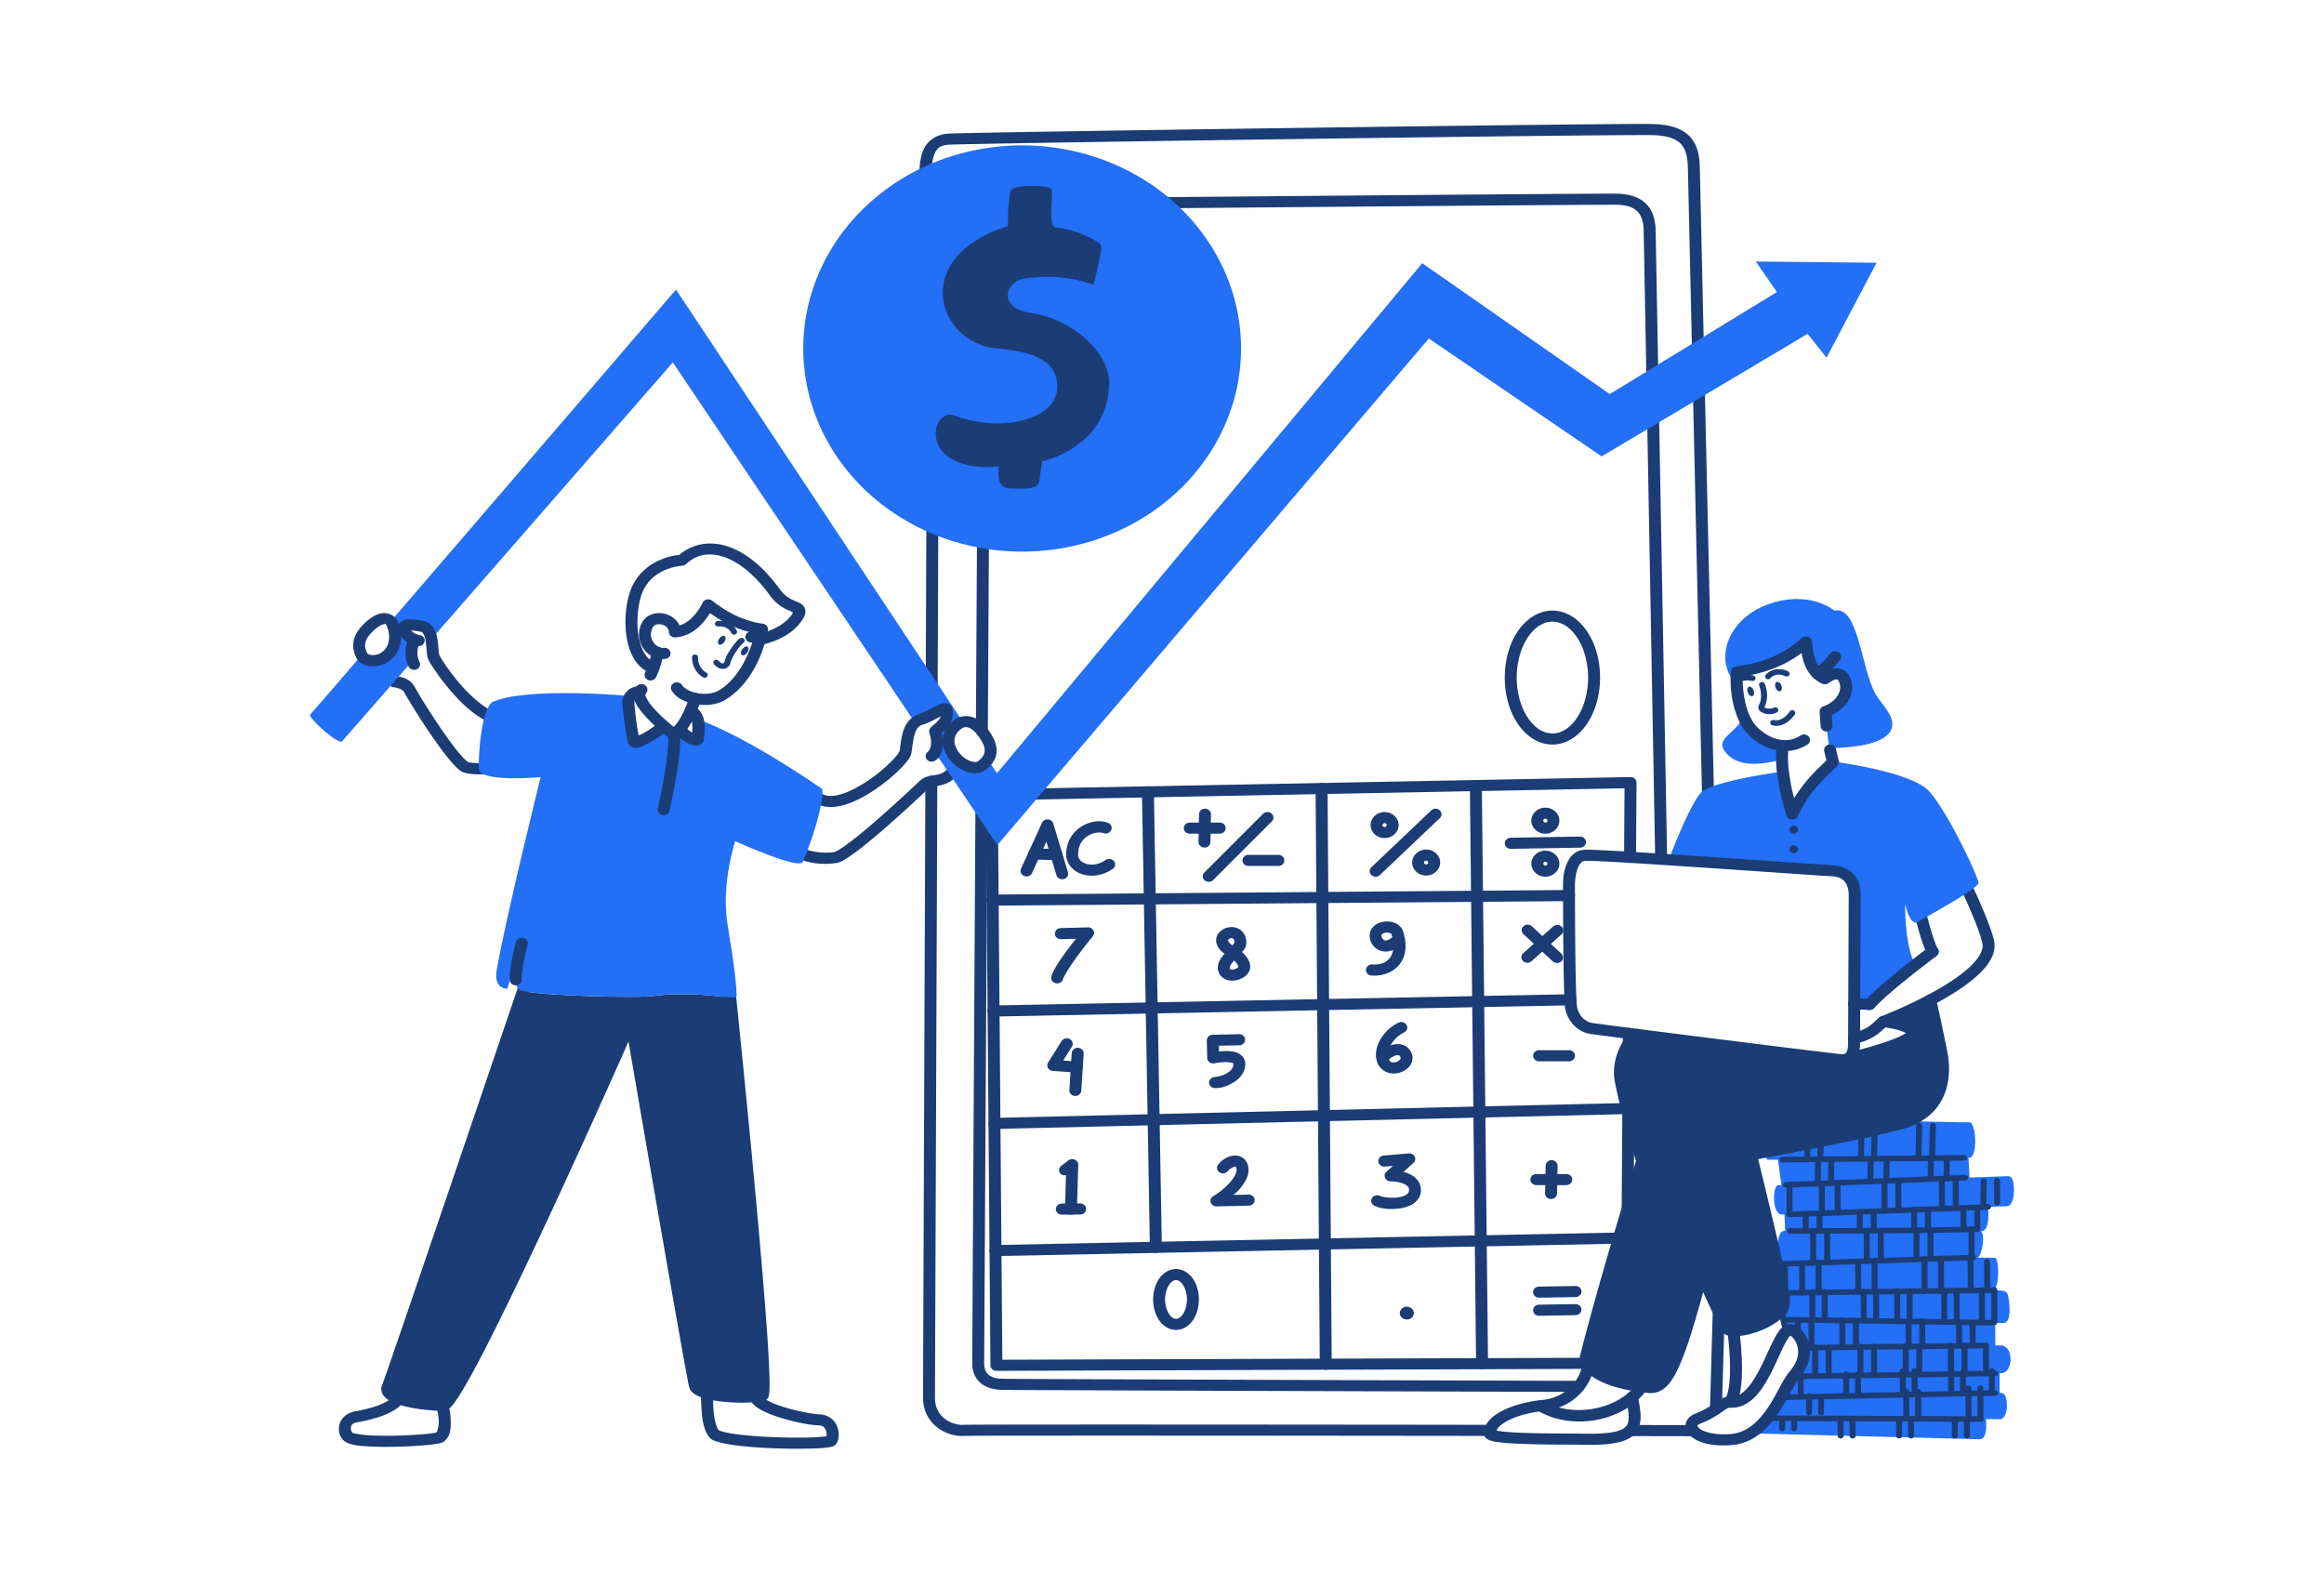 <svg xmlns="http://www.w3.org/2000/svg" width="300" height="203" fill="none"><g clip-path="url(#a)"><path fill="#1B3C75" d="M50.916 87.282a.83.83 0 0 0-.554.19.7.7 0 0 0-.177.225.67.67 0 0 0 .135.786.8.8 0 0 0 .243.164q.14.06.293.065s1.07.147 1.292.59c.163.325.573 1.014 1.176 1.984.602.97 1.375 2.175 2.183 3.364.809 1.19 1.65 2.36 2.404 3.277.377.458.73.852 1.064 1.163s.597.57 1.104.682c1.81.402 4.136.011 4.136.011a.8.8 0 0 0 .283-.096.8.8 0 0 0 .221-.19.668.668 0 0 0 .138-.533.7.7 0 0 0-.308-.467.82.82 0 0 0-.574-.128s-2.296.286-3.537.011c.126.028-.114-.063-.37-.3a11 11 0 0 1-.93-1.022c-.704-.856-1.531-2.003-2.325-3.172a99 99 0 0 1-2.152-3.315 42 42 0 0 1-1.114-1.872c-.73-1.457-2.63-1.417-2.63-1.417M122.643 99.264a.82.82 0 0 0-.55.2c-.465.417-.862.491-1.419.583s-1.339.173-1.966.77a187 187 0 0 1-5.338 4.871c-1.257 1.097-2.543 2.176-3.612 2.985-.534.405-1.015.742-1.397.975s-.708.343-.686.34c-1.636.245-3.905-.122-5.137-1.152a.8.8 0 0 0-.557-.183.8.8 0 0 0-.292.069.8.8 0 0 0-.241.167.7.7 0 0 0-.154.24.66.66 0 0 0 .031.547.7.7 0 0 0 .18.224c1.746 1.458 4.361 1.81 6.417 1.501.482-.072.833-.281 1.287-.557.454-.277.966-.638 1.526-1.062 1.119-.847 2.422-1.942 3.694-3.052a189 189 0 0 0 5.386-4.914c.231-.22.522-.26 1.128-.359.607-.1 1.465-.284 2.222-.962a.7.7 0 0 0 .172-.229.67.67 0 0 0 .011-.548.7.7 0 0 0-.163-.235.8.8 0 0 0-.541-.219z"/><mask id="b" width="480" height="2350" x="-132" y="-1550" maskUnits="userSpaceOnUse" style="mask-type:luminance"><path fill="#fff" d="M347.009 799.752V-1549.19h-478.426V799.752z"/></mask><g mask="url(#b)"><path fill="#236FF5" fill-rule="evenodd" d="M246.155 144.706s7.56.189 8.075.159c.866-.05 1.111 4.553-.029 4.578q-.03.002-.097.001l.147 2.556c2.797-.107 4.754-.179 5.017-.179 1.051 0 .949 3.824-.168 3.867-.199.009-1.098.043-2.467.097 0 0 .355 3.168-.872 3.123.569.825-.017 3.364-.511 3.423l-.05-.001.019.001h.031c.654.007 1.983.027 2.288.034.532.015.667 4.19-.384 4.19.922.011 1.846-.074 2.027.547.162.559.669 3.735-.625 3.671a59 59 0 0 0-1.009-.025l.031 2.921.531-.01h.096c1.775-.039 1.734 3.512.143 3.59q-.07.004-.224.008l.012 2.541q.163-.002.208 0c1.047.018.943 3.416-.178 3.391-.102-.002-.762-.007-1.82-.012 0 0 .364 2.632-.845 2.596-.845-.025-29.541-.755-29.541-.755.846-.501 1.566-1.195 2.189-1.965.691-.852 1.261-1.798 1.759-2.684.612-1.092 1.111-2.092 1.574-2.715a7 7 0 0 1 .147-.183c1.113-1.308 1.363-2.527 1.215-3.507-.205-1.35-1.165-2.252-1.676-2.327-.185-.027-.367.047-.55.204-.293-.647-.694-3.06-.694-3.06.192-.471.156-1.05 0-1.893l.518-.008-.044-3.768q-.144 0-.197-.002c-.926-.054-1.07-4.32.174-4.225l.067.003-.088-2.133q-.273.005-.369.004c-1.253-.033-1.186-3.742-.439-3.775l.412-.016-.439-3.284-1.239.011c-.488 0-.341-1.034-.341-1.034 4.292-.816 13.795-2.658 17.306-3.649q.481-.138.91-.306" clip-rule="evenodd"/></g><path fill="#1B3C75" d="M213.45 16.013c-1.142-.04-7.087.015-15.635.11-8.548.097-19.593.24-30.58.392s-21.917.314-30.237.448c-4.16.067-7.667.128-10.204.177a626 626 0 0 0-3.038.064c-.744.018-1.159.028-1.381.046-1.594.123-2.73.977-3.217 2.19-.486 1.213-.518 2.724-.489 4.579a.7.7 0 0 0 .063.273.7.7 0 0 0 .171.23.82.82 0 0 0 1.091-.015.7.7 0 0 0 .164-.235.7.7 0 0 0 .054-.274c-.029-1.816.056-3.22.393-4.059.336-.838.728-1.172 1.9-1.263.05-.004.552-.023 1.291-.04.739-.019 1.763-.04 3.03-.065 2.533-.049 6.039-.11 10.198-.176 8.318-.135 19.248-.296 30.234-.448s22.029-.296 30.575-.392 14.701-.141 15.56-.112c1.89.064 2.932.461 3.547 1.09.615.628.911 1.628.945 3.135v.002c.024.988 1.861 82.52 1.861 82.52.004.19.09.371.237.502a.8.8 0 0 0 .551.199.8.8 0 0 0 .54-.22.7.7 0 0 0 .215-.51s-1.835-81.426-1.862-82.522v-.002c-.037-1.664-.359-3.059-1.344-4.066-.985-1.008-2.525-1.488-4.634-1.558z"/><path fill="#1B3C75" d="M208.752 24.998c-.65-.015-4.629.011-10.449.054-5.819.042-13.381.103-20.876.165-14.991.125-29.718.255-29.718.255a.82.82 0 0 0-.544.214.7.7 0 0 0-.165.234.67.67 0 0 0 .006.548q.06.131.17.231a.82.82 0 0 0 .547.205s14.728-.13 29.718-.255c7.495-.063 15.056-.124 20.874-.166s9.993-.063 10.398-.054c1.295.032 2.098.325 2.612.814.514.49.82 1.263.853 2.47-.002-.04.023 1.222.061 3.256l.155 8.412.475 25.913.798 43.629a.7.7 0 0 0 .235.502.8.8 0 0 0 .549.201.8.8 0 0 0 .542-.218.7.7 0 0 0 .217-.509l-.798-43.63-.476-25.912-.154-8.413q-.056-3.05-.061-3.267c-.039-1.422-.423-2.606-1.291-3.433-.868-.826-2.138-1.209-3.677-1.246z"/><path fill="#1B3C75" d="m210.468 100.302-77.962 1.491a.8.8 0 0 0-.54.22.7.7 0 0 0-.215.511.7.7 0 0 0 .237.501.8.8 0 0 0 .55.199l77.169-1.475-.06 8.907a.65.65 0 0 0 .057.274.7.7 0 0 0 .165.233.8.8 0 0 0 .544.213.8.8 0 0 0 .547-.206.7.7 0 0 0 .23-.505l.065-9.642a.7.7 0 0 0-.058-.279.73.73 0 0 0-.428-.391.8.8 0 0 0-.301-.051m-.198 32.369a.802.802 0 0 0-.548.206.7.7 0 0 0-.169.231.7.7 0 0 0-.06.273l-.01 1.268a.69.69 0 0 0 .222.507.819.819 0 0 0 .839.161.8.8 0 0 0 .252-.154.7.7 0 0 0 .23-.504l.01-1.267a.7.7 0 0 0-.057-.275.7.7 0 0 0-.165-.233.79.79 0 0 0-.544-.213m-.071 10.322a.8.8 0 0 0-.547.206.7.7 0 0 0-.168.231.7.7 0 0 0-.061.274l-.085 12.32a.68.68 0 0 0 .223.507.79.79 0 0 0 .544.213.8.8 0 0 0 .547-.206.7.7 0 0 0 .229-.505l.085-12.32a.7.7 0 0 0-.057-.274.7.7 0 0 0-.165-.233.8.8 0 0 0-.545-.213M126.921 64.19a.785.785 0 0 0-.547.207.7.7 0 0 0-.229.505l-.171 29.457a.7.7 0 0 0 .057.274.7.7 0 0 0 .166.233q.108.101.249.156a.8.8 0 0 0 .295.056.8.8 0 0 0 .547-.207.7.7 0 0 0 .229-.504l.171-29.458a.7.7 0 0 0-.223-.507.8.8 0 0 0-.249-.156.8.8 0 0 0-.295-.056m-.228 38.929a.787.787 0 0 0-.546.207.7.7 0 0 0-.169.231.7.7 0 0 0-.06.274 555699 555699 0 0 0-.417 72.121c0 1.04.36 1.935 1.049 2.535.689.599 1.633.87 2.669.909.276.011 1.293.016 3.114.026s4.363.021 7.413.033c6.1.025 14.234.054 22.708.082 16.947.057 35.252.112 41.351.13a.8.8 0 0 0 .295-.053.8.8 0 0 0 .251-.155.7.7 0 0 0 .228-.505.706.706 0 0 0-.224-.507.8.8 0 0 0-.25-.156.8.8 0 0 0-.295-.055c-6.099-.018-24.404-.074-41.351-.13-8.473-.029-16.607-.058-22.706-.083-3.05-.012-5.591-.023-7.411-.033s-3.001-.022-3.06-.024c-.788-.03-1.333-.225-1.677-.524s-.561-.734-.561-1.49a555699.427 555699.427 0 0 1 .417-72.113.68.68 0 0 0-.223-.508.8.8 0 0 0-.25-.156.8.8 0 0 0-.295-.056"/><path fill="#1B3C75" d="M128.053 105.156a.8.8 0 0 0-.544.213.7.7 0 0 0-.222.508l.566 70.358c.001.189.083.37.229.503a.8.8 0 0 0 .545.207l76.295-.252a.8.8 0 0 0 .545-.212.7.7 0 0 0 .224-.506.7.7 0 0 0-.228-.506.8.8 0 0 0-.546-.208l-75.527.25-.56-69.645a.71.71 0 0 0-.23-.505.8.8 0 0 0-.251-.153.8.8 0 0 0-.296-.052"/><path fill="#1B3C75" d="M120.369 63.174a.8.8 0 0 0-.296.053.8.8 0 0 0-.25.154.7.7 0 0 0-.169.232.7.7 0 0 0-.059.274l-.097 25.008c0 .19.08.372.224.507a.825.825 0 0 0 .841.158.8.8 0 0 0 .251-.155.7.7 0 0 0 .168-.232.7.7 0 0 0 .059-.273l.097-25.008a.7.7 0 0 0-.058-.274.7.7 0 0 0-.166-.233.822.822 0 0 0-.545-.211m-.141 36.964a.8.8 0 0 0-.546.208.7.7 0 0 0-.228.505c-.129 33.814-.301 78.646-.301 79.579 0 1.727.809 3.041 1.874 3.845 1.064.803 2.34 1.141 3.439 1.071-.011 0 .241-.007.589-.01.348-.004.834-.007 1.443-.01 1.22-.005 2.935-.01 5.051-.013 4.232-.006 10.066-.007 16.742-.006 13.352.004 30.072.02 44.085.037a.785.785 0 0 0 .546-.209.7.7 0 0 0 .168-.232.67.67 0 0 0 .001-.548.73.73 0 0 0-.417-.388.8.8 0 0 0-.296-.055c-14.013-.017-30.734-.033-44.087-.036-6.676-.002-12.511 0-16.744.006-2.117.003-3.834.007-5.056.012-.611.003-1.099.006-1.452.01-.354.004-.532.004-.678.013-.649.041-1.617-.193-2.36-.753-.743-.561-1.305-1.404-1.305-2.734 0-.753.172-45.76.301-79.574a.7.7 0 0 0-.224-.507.8.8 0 0 0-.545-.211m90.199 83.798a.8.8 0 0 0-.545.208.7.7 0 0 0-.227.506q0 .142.058.274a.7.7 0 0 0 .167.233.817.817 0 0 0 .545.21l8.184.015a.79.79 0 0 0 .546-.209.7.7 0 0 0 .168-.232.67.67 0 0 0 .001-.548.7.7 0 0 0-.167-.233.821.821 0 0 0-.545-.21c-1.782-.004-4.606-.009-8.185-.014"/><mask id="c" width="480" height="2350" x="-132" y="-1550" maskUnits="userSpaceOnUse" style="mask-type:luminance"><path fill="#fff" d="M347.009 799.752V-1549.19h-478.426V799.752z"/></mask><g mask="url(#c)"><path fill="#236FF5" fill-rule="evenodd" d="m46.676 84.573.012.026c.366.79 2.078 1.028 3.31-.03 1.52-1.307.973-3.575.548-4.232a1 1 0 0 0-.102-.136c13.915-16.158 36.819-42.824 36.819-42.824l37.036 55.812c-.216.05-.409.14-.574.248-.976.637-1.897 1.958-.762 3.821.922 1.512 2.908 2.262 3.798 1.543.281-.231.547-.482.75-.772l1.184 1.785 54.9-65.843 24.204 16.894 21.584-13.17-2.735-3.94 15.593.16-6.458 12.254-2.443-3.077-26.588 15.817-22.306-15.215-55.697 65.386-8.059-11.983c.321-.624.39-1.646.026-2.648-.091-.244 1.992-1.11 1.431-2.898-.129-.412-2.128.97-3.196 1.278a2.2 2.2 0 0 0-.834.442L86.852 46.779S68.329 68.018 55.684 82.503c-.15-.787-.45-1.487-1.178-1.65-.844-.188-2.286-.367-2.319.086-.058.8.712 1.385 1.344 1.623 0 0-.726 1.281-.268 2.713-5.258 6.02-9.019 10.324-9.105 10.408-.506.498-4.454-3.137-4.14-3.427.124-.114 2.73-3.126 6.658-7.683" clip-rule="evenodd"/></g><path fill="#1B3C75" d="M67.743 127.233a.823.823 0 0 0-.588.048.712.712 0 0 0-.38.42s-4.274 12.589-8.597 25.285c-2.161 6.348-4.335 12.723-5.994 17.564-.829 2.421-1.529 4.458-2.034 5.916a310 310 0 0 1-.776 2.214c-.043.116-.087.22-.064.17-.229.495-.017 1.093.345 1.458s.86.634 1.514.878c1.307.488 3.265.844 5.988.948.444.017.647-.17.822-.315s.325-.311.489-.513c.326-.404.691-.95 1.112-1.639.843-1.378 1.896-3.32 3.093-5.651 2.395-4.66 5.357-10.866 8.246-17.074a1382 1382 0 0 0 10.213-22.5c.36 2.094 1.747 10.178 3.54 20.51a4808 4808 0 0 0 2.82 16.111c.396 2.238.737 4.137.992 5.52.128.692.234 1.254.315 1.669s.12.627.179.822v.002c.23.745.922 1.066 1.65 1.317.729.251 1.607.413 2.546.518 1.88.21 3.964.19 5.381-.073a.78.78 0 0 0 .588-.427c.065-.12.086-.204.106-.289a3.3 3.3 0 0 0 .07-.556q.04-.636.013-1.717c-.034-1.44-.146-3.463-.313-5.882-.335-4.84-.89-11.261-1.48-17.675-1.183-12.829-2.51-25.629-2.51-25.629a.7.7 0 0 0-.278-.483.813.813 0 0 0-1.086.096.68.68 0 0 0-.173.524s1.328 12.795 2.51 25.614c.59 6.409 1.144 12.825 1.477 17.644.166 2.41.277 4.422.31 5.823a20 20 0 0 1-.01 1.591c-1.168.154-2.881.19-4.42.018-.861-.096-1.65-.251-2.193-.438-.542-.187-.722-.427-.704-.368.007.022-.066-.283-.145-.688-.08-.405-.185-.965-.312-1.654a870 870 0 0 1-.992-5.511 4778 4778 0 0 1-2.818-16.106c-2.012-11.59-3.97-23.008-3.97-23.008a.7.7 0 0 0-.229-.404.824.824 0 0 0-.926-.1.74.74 0 0 0-.322.345s-5.477 12.417-11.246 24.817c-2.885 6.2-5.844 12.398-8.222 17.026-1.189 2.315-2.235 4.24-3.042 5.561-.404.66-.752 1.172-1.005 1.486a2 2 0 0 1-.225.242c-2.485-.11-4.25-.453-5.264-.831-.522-.195-.842-.407-.954-.52-.025-.025-.019-.008-.028-.013.022-.055.042-.102.073-.187l.179-.501c.148-.418.352-1.004.605-1.734a2048 2048 0 0 0 2.036-5.92 10740 10740 0 0 0 5.994-17.567c4.324-12.697 8.597-25.286 8.597-25.286a.67.67 0 0 0-.051-.546.74.74 0 0 0-.453-.352m-10.776 53.503-.014.014c-.023.02-.026.004.014-.014"/><mask id="d" width="480" height="2350" x="-132" y="-1550" maskUnits="userSpaceOnUse" style="mask-type:luminance"><path fill="#fff" d="M347.009 799.752V-1549.19h-478.426V799.752z"/></mask><g mask="url(#d)"><path fill="#1B3C75" fill-rule="evenodd" d="M67.511 127.916c2.722.64 14.692.9 16.523.669 4.89-.614 8.637.057 10.227.147 0 0 5.31 51.187 4.143 51.404-2.542.472-8.261.118-8.684-1.256-.42-1.376-8.257-47.05-8.257-47.05s-21.915 49.68-24.274 49.589c-5.33-.202-7.567-1.426-7.17-2.287.398-.859 17.492-51.216 17.492-51.216" clip-rule="evenodd"/></g><path fill="#1B3C75" d="M122.028 90.76c-.251-.004-.399.05-.553.102-.309.107-.614.26-.947.431-.666.342-1.454.75-1.806.852h-.002c-1.147.332-1.79 1.226-2.091 2.12s-.37 1.857-.505 2.71c.014-.088-.069.161-.281.438s-.529.63-.92 1.014a21 21 0 0 1-3.011 2.425c-1.156.768-2.4 1.408-3.472 1.702-1.073.293-1.878.244-2.447-.169a.816.816 0 0 0-1.083.122.67.67 0 0 0-.159.527.7.7 0 0 0 .29.478c1.084.788 2.499.78 3.835.415s2.687-1.083 3.933-1.91a22.5 22.5 0 0 0 3.236-2.607c.427-.42.785-.813 1.057-1.168.271-.356.481-.625.549-1.06.145-.922.23-1.831.451-2.49.222-.66.469-1.003 1.077-1.18h.001c.717-.206 1.462-.642 2.094-.965.067-.034.093-.041.156-.072-.071.236-.218.434-.405.635-.175.187-.376.349-.558.5-.091.075-.176.141-.276.248a.9.9 0 0 0-.167.234.75.75 0 0 0-.038.59l-.002-.004c.207.568.243 1.153.168 1.599s-.298.71-.316.72a.7.7 0 0 0-.215.195.68.68 0 0 0-.123.536q.028.14.111.26a.8.8 0 0 0 .21.2.8.8 0 0 0 .578.114.8.8 0 0 0 .279-.103c.631-.38.885-1.01 1.001-1.7.096-.57.036-1.213-.136-1.864.167-.136.403-.323.65-.587.53-.568 1.058-1.545.697-2.697a.9.9 0 0 0-.386-.468 1 1 0 0 0-.474-.124M53.063 79.94c-.28-.007-.548-.002-.846.084-.15.043-.316.108-.48.249a.97.97 0 0 0-.32.617c-.059.816.437 1.465.962 1.86.525.397 1.051.63 1.65.644a.8.8 0 0 0 .55-.197.7.7 0 0 0 .24-.5.69.69 0 0 0-.212-.512.8.8 0 0 0-.539-.222c.003 0-.439-.114-.715-.323a1.2 1.2 0 0 1-.25-.258c.373.017.867.088 1.222.167.156.035.23.091.35.305.12.213.22.567.281.963s.092.83.13 1.235.053.758.238 1.15c.136.288.404.713.89 1.419a30 30 0 0 0 1.941 2.524c1.587 1.843 3.652 3.814 6.042 4.455a.83.83 0 0 0 .587-.06.8.8 0 0 0 .23-.18.67.67 0 0 0 .073-.792.76.76 0 0 0-.461-.343c-1.767-.474-3.764-2.231-5.265-3.974a28 28 0 0 1-1.847-2.4c-.46-.67-.784-1.24-.776-1.224a5 5 0 0 1-.115-.7c-.035-.377-.066-.84-.14-1.315-.073-.475-.184-.964-.439-1.42s-.72-.893-1.358-1.035a9 9 0 0 0-1.623-.217"/><mask id="e" width="480" height="2350" x="-132" y="-1550" maskUnits="userSpaceOnUse" style="mask-type:luminance"><path fill="#fff" d="M347.009 799.752V-1549.19h-478.426V799.752z"/></mask><g mask="url(#e)"><path fill="#236FF5" fill-rule="evenodd" d="M90.054 92.841c1.406.45 6.72 2.613 15.994 8.927.494.338-.467 4.902-2.413 9.483-.455 1.07-8.732-2.667-8.732-2.667s-1.665 4.986-1.092 9.992c.174 1.524 1.196 6.707 1.281 9.97.017.706-4.49-.786-11.058.039-1.977.249-15.767-.073-16.988-.829-1.219-.755.326-5.986.326-5.986l-1.898 5.861s-1.788.061-1.356-2.416c1.206-6.909 5.671-24.907 5.671-24.907s-7.899.749-7.98-1.089c-.08-1.836.365-8.015 1.871-8.652 4.581-1.936 17.696-.729 17.696-.729-.158.21-.26.487-.253.852.017.942.504 4.637.747 5.056s2.949-1.19 3.8-2.044c.756.657 1.348 1.103 1.348 1.103.268-.192.519-.439.754-.72.503.988 2.253 1.7 2.301 1.355.185-1.305.135-2.09-.02-2.599" clip-rule="evenodd"/></g><path fill="#1B3C75" d="M247.512 116.397a.77.77 0 0 0-.484.314.68.68 0 0 0-.102.54s.283 1.185.655 2.505c.185.66.393 1.353.602 1.96.119.345.233.645.354.918-.352.262-1.317.973-2.856 2.195-1.67 1.326-3.523 2.869-4.671 4.084-.268-.017-.782-.05-1.612-.089a.8.8 0 0 0-.298.04.8.8 0 0 0-.259.143.7.7 0 0 0-.18.224.675.675 0 0 0 .124.787.79.79 0 0 0 .533.236c1.007.048 1.961.108 1.961.108a.8.8 0 0 0 .357-.056.8.8 0 0 0 .29-.202c.947-1.064 2.987-2.782 4.758-4.187s3.287-2.525 3.287-2.525a.7.7 0 0 0 .279-.437.67.67 0 0 0-.103-.498c-.084-.128-.3-.611-.495-1.177a36 36 0 0 1-.578-1.886c-.363-1.289-.642-2.453-.642-2.453a.7.7 0 0 0-.121-.256.784.784 0 0 0-.498-.294.9.9 0 0 0-.301.006"/><path fill="#1B3C75" d="M253.801 113.147a.8.8 0 0 0-.297-.047.8.8 0 0 0-.293.062.74.74 0 0 0-.406.398.67.67 0 0 0 .016.547s.782 1.625 1.566 3.454c.392.915.783 1.881 1.074 2.707s.466 1.563.47 1.783c.011.691-.455 1.554-1.358 2.469s-2.201 1.853-3.627 2.721c-2.854 1.737-6.221 3.203-8.051 3.928-.393.156-.509.334-.705.518-.196.185-.411.39-.674.596a4.77 4.77 0 0 1-2.305.989.762.762 0 0 0-.501.291.67.67 0 0 0-.026.795q.082.121.206.203a.823.823 0 0 0 .576.123 6.47 6.47 0 0 0 3.043-1.306c.334-.26.593-.509.78-.686.188-.176.366-.267.212-.206 1.89-.75 5.306-2.232 8.291-4.048 1.492-.908 2.877-1.896 3.919-2.951s1.783-2.203 1.763-3.458c-.01-.62-.238-1.332-.546-2.206a47 47 0 0 0-1.107-2.791c-.798-1.862-1.591-3.509-1.591-3.509a.7.7 0 0 0-.174-.228.8.8 0 0 0-.255-.149z"/><mask id="f" width="480" height="2350" x="-132" y="-1550" maskUnits="userSpaceOnUse" style="mask-type:luminance"><path fill="#fff" d="M347.009 799.752V-1549.19h-478.426V799.752z"/></mask><g mask="url(#f)"><path fill="#236FF5" fill-rule="evenodd" d="M247.214 124.564c-1.956 1.519-4.646 3.697-5.883 5.084 0 0-.959-.061-1.973-.109.023-5.373.062-13.007.062-13.943 0-1.385-.479-3.094-3.052-3.212-1.568-.072-12.333-.849-20.946-1.409.612-1.696 2.911-7.43 4.199-8.711 1.464-1.461 10.517-2.69 10.517-2.69.332 2.754 1.221 5.512 1.221 5.512 1.846-4.127 5.337-6.523 5.244-6.783l-.003-.009c1.323.17 9.476 1.34 12.086 3.517 1.929 1.609 6.014 9.762 6.726 12.088.187.613-5.424 3.705-7.326 4.797-.202.114-.363.209-.469.273-1.111.68-1.682-2.288-1.682-2.288s-.154 4.95 1.279 7.883" clip-rule="evenodd"/></g><mask id="g" width="480" height="2350" x="-132" y="-1550" maskUnits="userSpaceOnUse" style="mask-type:luminance"><path fill="#fff" d="M347.009 799.752V-1549.19h-478.426V799.752z"/></mask><g mask="url(#g)"><path fill="#236FF5" fill-rule="evenodd" d="M230.018 98.056c-.899.143-4.839 1.43-6.936-.59-2.348-2.264 1.541-2.756 1.894-5.217.176.442.386.875.642 1.283.774 1.23 2.548 2.57 4.514 2.7-.1.55-.131 1.173-.114 1.824" clip-rule="evenodd"/></g><mask id="h" width="480" height="2350" x="-132" y="-1550" maskUnits="userSpaceOnUse" style="mask-type:luminance"><path fill="#fff" d="M347.009 799.752V-1549.19h-478.426V799.752z"/></mask><g mask="url(#h)"><path fill="#236FF5" fill-rule="evenodd" d="M236.165 96.57c-.405-2.175-.497-4.741-.497-4.741 1.994-.679 2.98-2.41 2.567-3.757-.658-2.156-2.66-.458-2.66-.458-1.744-.78-2.257-2.62-2.438-4.746-2.718 2.436-5.756 3.466-8.936 3.86 0 0-.056.677-.002 1.666-3.079-3.123-1.204-8.518 4.064-10.4 5.325-1.903 8.541.82 8.541.82 3.119-.627 3.412 7.368 5.289 10.747.768 1.382 3.009 3.257 1.871 4.925-1.314 1.926-6.126 2.037-7.799 2.085" clip-rule="evenodd"/></g><path fill="#1B3C75" d="M135.268 105.768a.8.8 0 0 0-.454.105.74.74 0 0 0-.306.33l-2.708 5.934a.67.67 0 0 0-.004.548.75.75 0 0 0 .414.39.82.82 0 0 0 .59.004.75.75 0 0 0 .421-.384l1.849-4.05 1.304 4.325a.7.7 0 0 0 .136.25.77.77 0 0 0 .515.268.8.8 0 0 0 .3-.021.76.76 0 0 0 .464-.338.67.67 0 0 0 .071-.544l-1.898-6.296a.7.7 0 0 0-.257-.363.8.8 0 0 0-.437-.158"/><path fill="#1B3C75" d="M133.522 109.523a.8.8 0 0 0-.551.198.7.7 0 0 0-.238.501.7.7 0 0 0 .052.275.7.7 0 0 0 .161.235q.106.103.247.161a.8.8 0 0 0 .293.061l2.867.061a.794.794 0 0 0 .551-.199.684.684 0 0 0 .186-.776.7.7 0 0 0-.162-.236.8.8 0 0 0-.246-.16.8.8 0 0 0-.294-.061zM142.208 106.02c-.848-.081-1.767.153-2.585.654-1.091.667-1.97 1.896-1.993 3.554-.016 1.26.917 2.265 2.104 2.629s2.648.169 3.905-.697a.679.679 0 0 0 .16-1.002.816.816 0 0 0-1.079-.148c-.889.612-1.831.692-2.502.487-.671-.206-1.053-.614-1.045-1.25.018-1.22.591-1.945 1.299-2.378s1.581-.484 1.967-.337a.83.83 0 0 0 .591-.002.77.77 0 0 0 .416-.389.67.67 0 0 0-.002-.547.7.7 0 0 0-.168-.232.8.8 0 0 0-.251-.155 3.2 3.2 0 0 0-.817-.187M155.566 104.386a.8.8 0 0 0-.55.2.682.682 0 0 0-.236.503l-.071 3.582a.69.69 0 0 0 .215.51.8.8 0 0 0 .541.219.8.8 0 0 0 .297-.049.8.8 0 0 0 .253-.151.7.7 0 0 0 .172-.229.65.65 0 0 0 .064-.273l.072-3.583a.7.7 0 0 0-.216-.51.8.8 0 0 0-.541-.219M200.309 149.754a.8.8 0 0 0-.55.2.7.7 0 0 0-.236.502l-.071 3.583a.69.69 0 0 0 .216.51.81.81 0 0 0 1.09.019.7.7 0 0 0 .236-.503l.072-3.582a.7.7 0 0 0-.216-.51.8.8 0 0 0-.541-.219M201.042 119.387a.8.8 0 0 0-.297.049.8.8 0 0 0-.253.151l-3.862 3.453a.682.682 0 0 0-.183.777.7.7 0 0 0 .163.235q.106.103.247.16a.82.82 0 0 0 .844-.141l3.862-3.453a.682.682 0 0 0 .183-.778.7.7 0 0 0-.163-.235.8.8 0 0 0-.541-.218"/><path fill="#1B3C75" d="M153.584 106.175a.8.8 0 0 0-.295.055.8.8 0 0 0-.25.155.68.68 0 0 0 0 1.013.8.8 0 0 0 .545.209h3.863a.8.8 0 0 0 .545-.21.7.7 0 0 0 .226-.506.7.7 0 0 0-.226-.506.8.8 0 0 0-.545-.21zM198.327 151.542a.8.8 0 0 0-.545.209.7.7 0 0 0-.226.507c0 .189.081.371.226.506a.8.8 0 0 0 .545.209h3.862a.8.8 0 0 0 .546-.209.7.7 0 0 0 .226-.506.7.7 0 0 0-.226-.507.8.8 0 0 0-.546-.209zM197.2 119.353a.8.8 0 0 0-.545.21.7.7 0 0 0-.168.232.67.67 0 0 0 .168.78l3.792 3.519a.821.821 0 0 0 1.092 0 .7.7 0 0 0 .226-.506.7.7 0 0 0-.226-.506l-3.793-3.519a.8.8 0 0 0-.546-.21M161.163 110.345a.8.8 0 0 0-.545.21.7.7 0 0 0-.226.506c0 .19.081.372.226.506.144.135.341.21.545.21h3.862a.8.8 0 0 0 .296-.055.8.8 0 0 0 .25-.155.7.7 0 0 0 .226-.506.7.7 0 0 0-.226-.506.8.8 0 0 0-.546-.21zM202.54 135.56h-3.862a.8.8 0 0 0-.545.21.7.7 0 0 0-.226.506c0 .19.081.372.226.506.144.135.341.21.545.21h3.863a.8.8 0 0 0 .545-.21.7.7 0 0 0 .226-.506.69.69 0 0 0-.226-.506.8.8 0 0 0-.25-.155.8.8 0 0 0-.296-.055M163.583 104.818a.772.772 0 0 0-.536.228l-7.579 7.579a.69.69 0 0 0-.205.514c.007.19.096.369.246.498s.349.198.553.19a.8.8 0 0 0 .537-.228l7.579-7.579a.69.69 0 0 0 .205-.514.7.7 0 0 0-.246-.498.8.8 0 0 0-.554-.19M178.738 104.818c-.99 0-1.81.761-1.81 1.68s.82 1.679 1.81 1.679 1.811-.76 1.811-1.679-.82-1.68-1.811-1.68m0 1.432c.157 0 .268.102.268.248 0 .145-.111.248-.268.248-.156 0-.267-.103-.267-.248s.111-.248.267-.248M184.101 109.655c-.991 0-1.811.76-1.811 1.679s.82 1.68 1.811 1.68c.99 0 1.81-.761 1.81-1.68s-.82-1.679-1.81-1.679m0 1.431c.156 0 .267.103.267.248s-.111.248-.267.248-.268-.102-.268-.248c0-.145.111-.248.268-.248M199.486 104.251c-.991 0-1.81.76-1.81 1.679s.819 1.68 1.81 1.68 1.811-.761 1.811-1.68-.82-1.679-1.811-1.679m0 1.431c.157 0 .267.103.267.248s-.11.248-.267.248-.267-.103-.267-.248.11-.248.267-.248M199.486 109.802c-.991 0-1.81.761-1.81 1.68s.819 1.679 1.81 1.679 1.811-.76 1.811-1.679-.82-1.68-1.811-1.68m0 1.432c.157 0 .267.102.267.248 0 .145-.11.248-.267.248s-.267-.103-.267-.248.11-.248.267-.248M185.303 104.386a.82.82 0 0 0-.543.216l-7.733 7.343a.68.68 0 0 0-.219.508c.002.19.086.371.232.504a.8.8 0 0 0 .548.204c.205-.003.4-.08.543-.216l7.733-7.343a.69.69 0 0 0 .22-.508.7.7 0 0 0-.233-.504.8.8 0 0 0-.548-.204M203.941 107.981l-8.936.154a.8.8 0 0 0-.542.219.7.7 0 0 0-.216.51.708.708 0 0 0 .237.502.804.804 0 0 0 .549.2l8.937-.153a.8.8 0 0 0 .541-.22.69.69 0 0 0 .216-.509.7.7 0 0 0-.236-.502.8.8 0 0 0-.55-.201M203.362 165.992l-4.699.08a.82.82 0 0 0-.542.219.7.7 0 0 0-.162.236.7.7 0 0 0-.053.274.7.7 0 0 0 .236.503.8.8 0 0 0 .549.2l4.699-.081a.8.8 0 0 0 .541-.219.69.69 0 0 0 .216-.51.7.7 0 0 0-.236-.502.8.8 0 0 0-.549-.2M203.362 168.327l-4.699.08a.82.82 0 0 0-.542.219.7.7 0 0 0-.162.235.7.7 0 0 0-.053.275.7.7 0 0 0 .236.503.8.8 0 0 0 .549.2l4.699-.081a.8.8 0 0 0 .541-.219.69.69 0 0 0 .216-.51.7.7 0 0 0-.236-.502.8.8 0 0 0-.549-.2M200.397 78.814c-1.816 0-3.389 1.083-4.456 2.656s-1.694 3.677-1.694 5.988c0 2.31.626 4.413 1.694 5.987 1.067 1.574 2.64 2.657 4.456 2.657s3.389-1.084 4.456-2.657c1.068-1.574 1.694-3.676 1.694-5.987s-.626-4.414-1.694-5.988c-1.067-1.573-2.639-2.656-4.456-2.656m0 1.431c1.154 0 2.271.692 3.15 1.988.879 1.295 1.457 3.157 1.457 5.225s-.578 3.929-1.457 5.225-1.996 1.987-3.15 1.987-2.271-.692-3.15-1.987-1.457-3.158-1.457-5.225c0-2.068.578-3.93 1.457-5.225.879-1.296 1.996-1.988 3.15-1.988M151.81 163.804c-.934 0-1.706.555-2.195 1.276-.489.72-.757 1.644-.757 2.654 0 1.009.268 1.933.757 2.654s1.261 1.276 2.195 1.276 1.706-.556 2.195-1.276c.488-.721.757-1.645.757-2.654 0-1.01-.269-1.934-.757-2.654-.489-.721-1.262-1.276-2.195-1.276m0 1.431c.271 0 .588.164.889.607.3.443.52 1.126.52 1.892s-.22 1.449-.52 1.891c-.301.443-.618.607-.889.607s-.589-.164-.889-.607-.52-1.125-.52-1.891.22-1.449.52-1.892.618-.607.889-.607M124.763 92.43a2.65 2.65 0 0 0-1.483.422c-.6.392-1.194.997-1.467 1.829-.272.832-.172 1.863.477 2.93a4.74 4.74 0 0 0 2.28 1.914c.889.352 1.938.43 2.697-.184l.002-.002c.548-.446 1.146-1.047 1.33-1.914.183-.866-.085-1.878-.901-3.047-.738-1.057-1.523-1.652-2.337-1.865a2.6 2.6 0 0 0-.597-.084zm-.251 1.441a.9.9 0 0 1 .43.02c.331.086.85.391 1.46 1.265.685.981.77 1.582.682 1.993-.087.41-.385.75-.831 1.112-.13.105-.519.168-1.076-.053a3.33 3.33 0 0 1-1.542-1.302c-.485-.796-.492-1.357-.344-1.81s.502-.828.878-1.073a1 1 0 0 1 .342-.151zM49.715 79.147c-.199-.015-.399 0-.591.044-.77.178-1.477.666-2.208 1.397-.857.855-1.246 1.706-1.313 2.467-.068.76.175 1.39.375 1.825.345.744 1.17 1.077 2.005 1.112a3.7 3.7 0 0 0 2.539-.898c.957-.823 1.25-1.94 1.251-2.885s-.226-1.716-.565-2.24c-.312-.483-.896-.78-1.493-.822m.036 1.394c.044.014.068.063.134.165.086.134.345.824.345 1.503 0 .68-.194 1.351-.757 1.836-.464.398-1 .535-1.42.517-.42-.017-.634-.198-.657-.246-.165-.357-.293-.724-.255-1.144s.228-.933.905-1.61c.61-.61 1.16-.914 1.452-.982.145-.033.209-.053.253-.039M53.302 81.879a.76.76 0 0 0-.454.35s-1.084 1.87-.088 3.824a.7.7 0 0 0 .18.225.826.826 0 0 0 .848.117.74.74 0 0 0 .396-.406.67.67 0 0 0-.03-.547c-.643-1.264.06-2.547.06-2.547a.68.68 0 0 0 .054-.546.7.7 0 0 0-.144-.245.8.8 0 0 0-.234-.176.83.83 0 0 0-.588-.05M208.967 159.098l-80.485 1.607a.8.8 0 0 0-.54.22.7.7 0 0 0-.215.511.7.7 0 0 0 .065.273q.063.13.173.229a.8.8 0 0 0 .254.15q.143.051.296.048L209 160.529a.8.8 0 0 0 .541-.22.7.7 0 0 0 .214-.511.7.7 0 0 0-.238-.501.8.8 0 0 0-.55-.199M210.011 142.372l-81.671 1.924a.8.8 0 0 0-.54.223.7.7 0 0 0-.212.511c.006.19.092.37.24.501.148.13.347.201.551.196l81.671-1.923a.8.8 0 0 0 .54-.223.69.69 0 0 0 .212-.511.69.69 0 0 0-.24-.501.8.8 0 0 0-.254-.149.8.8 0 0 0-.297-.048M202.716 128.335l-74.496 1.451a.8.8 0 0 0-.541.22.69.69 0 0 0-.214.511c.004.189.09.37.237.501a.8.8 0 0 0 .55.199l74.496-1.451a.8.8 0 0 0 .294-.06.8.8 0 0 0 .247-.16.7.7 0 0 0 .162-.236.65.65 0 0 0 .052-.275.7.7 0 0 0-.237-.502.8.8 0 0 0-.55-.198M202.534 114.882l-74.426.587a.8.8 0 0 0-.544.214.679.679 0 0 0 .01 1.012.8.8 0 0 0 .547.206l74.426-.587a.82.82 0 0 0 .544-.214.7.7 0 0 0 .165-.234.7.7 0 0 0 .056-.274.69.69 0 0 0-.23-.504.8.8 0 0 0-.548-.206"/><path fill="#1B3C75" d="M190.506 100.685a.8.8 0 0 0-.543.215.7.7 0 0 0-.22.508l.802 74.621c.002.19.085.371.232.504a.8.8 0 0 0 .547.205.788.788 0 0 0 .544-.215.7.7 0 0 0 .22-.508l-.802-74.621a.7.7 0 0 0-.062-.273.7.7 0 0 0-.17-.231.824.824 0 0 0-.548-.205M170.593 101.066a.83.83 0 0 0-.544.213.7.7 0 0 0-.165.234.7.7 0 0 0-.057.274l.54 74.308a.68.68 0 0 0 .23.504.8.8 0 0 0 .251.154.85.85 0 0 0 .591-.003.8.8 0 0 0 .249-.157.7.7 0 0 0 .222-.508l-.54-74.308a.693.693 0 0 0-.23-.504.8.8 0 0 0-.251-.154.9.9 0 0 0-.296-.053M148.17 101.494a.8.8 0 0 0-.541.218.68.68 0 0 0-.217.509l1.025 58.797a.7.7 0 0 0 .235.503.8.8 0 0 0 .253.152.843.843 0 0 0 .591-.009.8.8 0 0 0 .247-.159.685.685 0 0 0 .218-.51l-1.027-58.797a.7.7 0 0 0-.063-.273.7.7 0 0 0-.171-.229.8.8 0 0 0-.253-.152.9.9 0 0 0-.297-.05"/><mask id="i" width="480" height="2350" x="-132" y="-1550" maskUnits="userSpaceOnUse" style="mask-type:luminance"><path fill="#fff" d="M347.009 799.752V-1549.19h-478.426V799.752z"/></mask><g mask="url(#i)"><path fill="#1B3C75" fill-rule="evenodd" d="M182.509 169.491a.8.8 0 0 1-.266.584.95.95 0 0 1-.64.242.95.95 0 0 1-.64-.242.8.8 0 0 1-.266-.584.8.8 0 0 1 .266-.583.95.95 0 0 1 .64-.242.95.95 0 0 1 .64.242.8.8 0 0 1 .266.583" clip-rule="evenodd"/></g><path fill="#1B3C75" d="M204.444 109.691a2.36 2.36 0 0 0-1.424.641c-.357.339-.598.75-.777 1.183-.357.866-.476 1.839-.475 2.662 0 .753.002 4.487.041 8.177.019 1.845.048 3.679.09 5.128.022.725.047 1.352.076 1.843.03.49.041.784.12 1.083.514 1.938 1.99 2.81 3.021 3.018h.002c.145.029.259.042.528.079l1.1.147c.917.121 2.186.285 3.69.478a4568 4568 0 0 0 21.843 2.741 807 807 0 0 0 3.723.45c.466.055.844.098 1.122.128.279.031.398.048.566.054.581.019 1.276-.134 1.75-.633s.669-1.21.669-2.146c0-1.659.083-17.718.083-19.129 0-.769-.119-1.682-.69-2.478s-1.627-1.382-3.095-1.45c-1.205-.055-8.747-.59-16.15-1.089-3.701-.25-7.383-.491-10.265-.661a259 259 0 0 0-3.627-.192c-.946-.041-1.531-.066-1.921-.035zm.129 1.427c.096-.008.789-.002 1.72.038s2.165.107 3.601.192c2.872.168 6.551.409 10.25.659 7.399.499 14.818 1.029 16.186 1.092 1.105.05 1.575.378 1.886.812.312.435.432 1.069.432 1.685 0 1.359-.083 17.427-.083 19.129 0 .744-.17 1.081-.284 1.2-.114.12-.228.159-.536.148h-.002c.057.002-.168-.015-.439-.044-.271-.03-.646-.072-1.109-.127-.926-.109-2.204-.263-3.715-.448-3.023-.37-6.978-.863-10.93-1.359-3.951-.497-7.898-.997-10.904-1.382-1.503-.193-2.77-.357-3.684-.477-.457-.06-.826-.11-1.09-.146s-.477-.071-.428-.061c-.473-.096-1.473-.538-1.851-1.961.004.016-.05-.356-.078-.823a66 66 0 0 1-.074-1.802 287 287 0 0 1-.09-5.102c-.039-3.681-.04-7.412-.04-8.164 0-.681.119-1.534.373-2.149.127-.307.286-.55.439-.694.152-.145.272-.201.45-.215zM140.435 119.702l-3.508.095a.787.787 0 0 0-.539.224.7.7 0 0 0-.21.512c.006.19.093.37.242.5.148.13.347.2.552.195l1.936-.053c-.335.421-.428.517-.89 1.134-.947 1.267-1.955 2.644-2.292 3.709a.67.67 0 0 0 .064.544.7.7 0 0 0 .193.215.819.819 0 0 0 .854.07.8.8 0 0 0 .231-.179.7.7 0 0 0 .139-.247c.171-.539 1.158-2.063 2.08-3.296a64 64 0 0 1 1.782-2.271.7.7 0 0 0 .157-.371.66.66 0 0 0-.081-.391.74.74 0 0 0-.294-.291.8.8 0 0 0-.416-.099M158.876 119.666a2.17 2.17 0 0 0-1.059.332c-.375.237-.657.576-.769.952-.111.375-.053.75.078 1.062.197.469.554.813.951 1.1-.267.296-.527.616-.701 1.008-.203.46-.254 1.069.046 1.6.241.428.688.703 1.119.802s.855.063 1.245-.045c.391-.109.755-.29 1.055-.563.301-.272.55-.67.542-1.139v-.002c-.014-.74-.454-1.305-.894-1.723-.059-.056-.117-.091-.177-.142.259-.29.518-.593.563-1.081.076-.821-.302-1.564-.942-1.921a2 2 0 0 0-1.056-.24zm.07 1.423a.36.36 0 0 1 .192.046c.106.059.236.169.199.57.006-.066-.081.124-.251.334-.236-.17-.457-.391-.523-.547-.04-.096-.034-.14-.027-.163.006-.023.013-.062.151-.149a.53.53 0 0 1 .259-.091m.356 2.903c.028.024.056.033.082.058.294.279.451.566.455.747 0-.009.007.018-.077.094a1.1 1.1 0 0 1-.417.214 1 1 0 0 1-.433.027c-.092-.021-.095-.025-.123-.075-.075-.132-.073-.193.016-.394.077-.174.276-.422.498-.671zM179.184 118.945q-.383-.018-.76.065c-.5.109-1.003.36-1.324.82s-.378 1.098-.143 1.707a2.05 2.05 0 0 0 1.698 1.277c.385.042.785-.034 1.18-.199-.064.339-.166.651-.331.899-.442.665-1.175 1.054-2.352.978a.8.8 0 0 0-.56.174.677.677 0 0 0-.076 1.01.8.8 0 0 0 .529.244c1.637.105 3.035-.546 3.772-1.654.576-.866.748-1.963.537-3.131a.7.7 0 0 0-.062-.24c-.056-.248-.101-.494-.192-.746-.196-.541-.678-.896-1.166-1.062a2.7 2.7 0 0 0-.75-.142m-.406 1.459c.204-.045.458-.03.623.026.165.057.214.114.235.173.046.126.061.241.094.362-.425.383-.73.445-.896.427a.53.53 0 0 1-.425-.337c-.114-.296-.064-.376-.015-.446s.179-.161.383-.205zM139.165 135.247a.8.8 0 0 0-.558.179.7.7 0 0 0-.182.223.7.7 0 0 0-.076.27l-.309 4.783a.67.67 0 0 0 .193.518.8.8 0 0 0 .24.169.83.83 0 0 0 .59.033.8.8 0 0 0 .259-.141.7.7 0 0 0 .182-.223.7.7 0 0 0 .077-.27l.308-4.784a.68.68 0 0 0-.193-.517.8.8 0 0 0-.531-.24"/><path fill="#1B3C75" d="M137.506 134.047a.8.8 0 0 0-.47.332l-1.739 2.776a.68.68 0 0 0-.017.692c.06.107.149.198.258.265a.8.8 0 0 0 .364.117l3.04.225a.82.82 0 0 0 .562-.168.7.7 0 0 0 .187-.22.7.7 0 0 0 .082-.269.69.69 0 0 0-.182-.521.8.8 0 0 0-.526-.249l-1.818-.135 1.123-1.793a.67.67 0 0 0-.053-.794.8.8 0 0 0-.226-.184.82.82 0 0 0-.585-.074M159.938 133.492l-3.401.077a.8.8 0 0 0-.538.221.7.7 0 0 0-.214.509l.048 2.264a.7.7 0 0 0 .081.305.7.7 0 0 0 .214.243.8.8 0 0 0 .305.136.8.8 0 0 0 .338.001s.768-.152 1.487-.15c.359.001.696.053.847.114s.092-.007.097.067c.033.604-.33.975-.897 1.294-.567.318-1.402.445-1.418.444a.83.83 0 0 0-.556.186.7.7 0 0 0-.179.224.7.7 0 0 0-.073.271c-.01.19.062.375.199.516a.8.8 0 0 0 .534.233c.667.03 1.443-.173 2.292-.65.849-.476 1.706-1.365 1.639-2.59-.034-.611-.533-1.109-1.02-1.307s-.987-.233-1.461-.234c-.337-.002-.62.035-.903.065l-.016-.748 2.633-.059a.82.82 0 0 0 .54-.223.673.673 0 0 0 .212-.511.7.7 0 0 0-.239-.5.8.8 0 0 0-.551-.198M181.115 131.949a.83.83 0 0 0-.587.051 5.45 5.45 0 0 0-2.461 2.398c-.384.759-.545 1.566-.392 2.313q.006.03.017.058c.037.162.069.324.138.478a2.23 2.23 0 0 0 1.322 1.203c.553.18 1.124.138 1.62-.027s.936-.454 1.24-.87c.303-.415.442-1.002.234-1.552-.196-.517-.604-.931-1.087-1.11-.483-.178-.975-.145-1.406-.035-.087.023-.165.059-.249.086a4 4 0 0 1 1.747-1.677.73.73 0 0 0 .376-.422.67.67 0 0 0-.056-.546.76.76 0 0 0-.456-.348m-.527 4.272c.067.025.12.039.202.255.041.107.03.157-.055.274a1.06 1.06 0 0 1-.485.326.98.98 0 0 1-.586.023c-.141-.046-.26-.134-.373-.348.223-.197.558-.434.872-.515.208-.053.358-.04.425-.015M139.422 155.334l-2.356.02a.82.82 0 0 0-.544.214.7.7 0 0 0-.165.234.67.67 0 0 0 .005.548.7.7 0 0 0 .17.23.803.803 0 0 0 .548.205l2.356-.019a.82.82 0 0 0 .544-.214.7.7 0 0 0 .165-.234.67.67 0 0 0-.005-.548.7.7 0 0 0-.17-.231.824.824 0 0 0-.548-.205"/><path fill="#1B3C75" d="M138.474 149.62a.8.8 0 0 0-.546.158l-.93.697a.72.72 0 0 0-.282.482.67.67 0 0 0 .168.525.8.8 0 0 0 .33.19c.126.037.26.042.389.017l-.123 4.362a.65.65 0 0 0 .051.275.7.7 0 0 0 .16.236.79.79 0 0 0 .54.223.8.8 0 0 0 .551-.196.7.7 0 0 0 .241-.501l.162-5.735a.69.69 0 0 0-.198-.498.8.8 0 0 0-.513-.235M159.656 149.166a2 2 0 0 0-.593.025c-.745.14-1.354.574-1.801 1.119a.68.68 0 0 0 .146 1.003.814.814 0 0 0 1.082-.136c.241-.293.665-.542.878-.582.107-.02.132-.004.133-.003.002.002.04.006.095.169.068.204.042.485-.126.848s-.471.778-.829 1.165c-.715.775-1.714 1.468-1.973 1.595a.74.74 0 0 0-.345.344.67.67 0 0 0-.04.469.72.72 0 0 0 .281.391.8.8 0 0 0 .483.144l4.166-.091a.8.8 0 0 0 .294-.061.8.8 0 0 0 .246-.161.7.7 0 0 0 .162-.236.689.689 0 0 0-.187-.776.8.8 0 0 0-.551-.198l-1.94.043c.194-.181.386-.326.576-.531.426-.461.816-.972 1.076-1.533.259-.56.393-1.201.181-1.836-.141-.421-.422-.789-.81-.992a1.7 1.7 0 0 0-.604-.179M181.851 148.882l-3.229.274a.8.8 0 0 0-.523.255.7.7 0 0 0-.175.523.7.7 0 0 0 .085.268.7.7 0 0 0 .19.217q.118.09.264.133a.8.8 0 0 0 .3.03l1.05-.09-.843.758a.679.679 0 0 0-.179.783.73.73 0 0 0 .285.325c.128.08.278.122.432.122 0 0 .7.006 1.347.197.324.095.613.235.783.386s.251.278.248.558c-.002.275-.085.396-.302.554-.218.158-.6.3-1.048.373-.898.146-2.079-.03-2.413-.186a.83.83 0 0 0-.589-.04.76.76 0 0 0-.447.357.67.67 0 0 0-.043.546c.064.181.202.33.385.415.888.415 2.139.519 3.372.319.617-.1 1.226-.288 1.735-.658.508-.37.887-.976.894-1.668a2.14 2.14 0 0 0-.724-1.603c-.419-.373-.919-.581-1.385-.718-.062-.018-.106-.015-.167-.031l1.304-1.171a.7.7 0 0 0 .222-.383.67.67 0 0 0-.058-.43.73.73 0 0 0-.314-.321.83.83 0 0 0-.457-.094M249.028 128.376a.8.8 0 0 0-.277.107.7.7 0 0 0-.213.199.673.673 0 0 0-.113.537c.372 1.704.915 4.23 1.404 6.649.35 1.724.313 3.561-.352 5.073-.664 1.512-1.902 2.735-4.206 3.385-4.445 1.255-19.389 4.037-19.389 4.037a.8.8 0 0 0-.283.11.73.73 0 0 0-.326.467.7.7 0 0 0 .008.284s2.793 11.37 3.636 15.431c.306 1.473.554 2.475.605 3.113s-.002.809-.331 1.117c-1.085 1.013-2.535 1.642-3.745 1.94a7 7 0 0 1-1.525.219 2 2 0 0 1-.347-.024c-.023-.04-.043-.068-.123-.216a26 26 0 0 1-.428-.843c-.332-.675-.736-1.538-1.127-2.385-.782-1.695-1.509-3.33-1.509-3.33a.74.74 0 0 0-.31-.336.82.82 0 0 0-.903.065.7.7 0 0 0-.25.376c-1.566 5.983-2.737 9.661-3.724 11.738-.494 1.039-.946 1.666-1.301 1.977-.355.31-.547.348-.864.318-3.474-.326-5.456-1.095-6.49-1.799s-1.056-1.364-1.062-1.342c2.785-10.909 7.251-25.175 7.251-25.175a.67.67 0 0 0-.002-.404s-2.069-6.468-2.774-10.394c-.201-1.123.044-2.333.464-3.31s1.107-1.724 1.289-1.825a.72.72 0 0 0 .351-.441.67.67 0 0 0-.087-.541.77.77 0 0 0-.475-.326.82.82 0 0 0-.584.081c-.823.458-1.425 1.352-1.928 2.522s-.813 2.613-.552 4.075c.719 4.006 2.647 10.026 2.755 10.363-.103.328-4.441 14.204-7.209 25.046-.228.892.299 1.906 1.65 2.826s3.593 1.725 7.248 2.069c.706.066 1.472-.171 2.078-.701s1.117-1.31 1.654-2.441c.938-1.972 1.961-5.149 3.246-9.893.257.567.298.67.619 1.366.394.852.801 1.721 1.141 2.414.171.347.324.65.453.89.13.241.181.372.368.583.245.276.503.335.741.385s.483.066.756.064a8.4 8.4 0 0 0 1.907-.267c1.426-.352 3.105-1.065 4.443-2.315.623-.583.842-1.387.774-2.232-.067-.844-.328-1.831-.628-3.277-.812-3.91-3.186-13.594-3.474-14.766 1.308-.243 14.243-2.647 18.762-3.922 2.691-.76 4.369-2.353 5.187-4.215.817-1.862.828-3.958.439-5.877a465 465 0 0 0-1.408-6.669.7.7 0 0 0-.116-.258.8.8 0 0 0-.214-.197.8.8 0 0 0-.58-.105"/><path fill="#1B3C75" d="M243.219 131.151a.83.83 0 0 0-.569.149.7.7 0 0 0-.195.213.7.7 0 0 0-.093.266.68.68 0 0 0 .161.527.8.8 0 0 0 .516.267s.79.087 1.614.283c.412.098.828.225 1.123.359.165.074.159.086.221.135-.038.031-.029.034-.084.07-.337.224-.968.519-1.755.812-1.573.587-3.782 1.205-5.91 1.754a.77.77 0 0 0-.465.338.67.67 0 0 0-.072.544.73.73 0 0 0 .364.431.82.82 0 0 0 .587.066c2.149-.554 4.385-1.175 6.072-1.805.843-.314 1.546-.623 2.078-.977.266-.176.497-.361.675-.63.177-.268.267-.696.109-1.047-.237-.526-.693-.774-1.142-.978a8 8 0 0 0-1.418-.459c-.946-.225-1.817-.318-1.817-.318"/><mask id="j" width="480" height="2350" x="-132" y="-1550" maskUnits="userSpaceOnUse" style="mask-type:luminance"><path fill="#fff" d="M347.009 799.752V-1549.19h-478.426V799.752z"/></mask><g mask="url(#j)"><path fill="#1B3C75" fill-rule="evenodd" d="M211.064 133.521c9.208 1.177 25.754 3.248 26.402 3.267.267.009.517-.021.739-.112 4.278-1.104 8.889-2.477 8.429-3.494-.432-.959-3.755-1.32-3.755-1.32a.4.4 0 0 1 .069-.034 64 64 0 0 0 5.984-2.751 464 464 0 0 1 1.406 6.659c.739 3.644-.097 7.866-5.092 9.276-4.597 1.297-19.463 4.053-19.463 4.053s2.789 11.35 3.642 15.455c.606 2.919 1.016 3.978.064 4.87-2.423 2.263-6.26 2.682-6.705 2.181s-3.36-7.051-3.36-7.051c-3.139 11.994-4.67 14.77-6.717 14.576-7.129-.669-8.446-3.148-8.225-4.017 2.793-10.94 7.261-25.21 7.261-25.21s-2.074-6.459-2.795-10.482c-.463-2.584 1.111-5.306 2.116-5.866" clip-rule="evenodd"/></g><path fill="#1B3C75" d="M205.117 175.463a.8.8 0 0 0-.564.161.7.7 0 0 0-.276.484c-.046.449-.385 1.582-1.203 2.559-.817.978-2.07 1.853-4.111 2.057l-.164.017-.012.002c-1.648.183-3.37.623-4.743 1.301-.686.339-1.289.738-1.744 1.232-.456.495-.763 1.118-.735 1.796.015.392.301.618.482.722.18.105.343.155.522.202.359.095.785.157 1.293.21 1.016.107 2.339.167 3.718.205 2.757.074 5.753.053 6.6.073 1.859.044 3.27-.022 4.377-.23s1.947-.575 2.498-1.18c.551-.606.729-1.378.728-2.175s-.162-1.664-.357-2.655a.7.7 0 0 0-.32-.46.82.82 0 0 0-.577-.116.78.78 0 0 0-.496.297.68.68 0 0 0-.124.536c.192.977.33 1.79.331 2.4 0 .611-.115.975-.364 1.249-.249.273-.714.529-1.626.701s-2.233.245-4.03.201c-.961-.022-3.88 0-6.595-.072-1.358-.037-2.66-.098-3.589-.196a8 8 0 0 1-.858-.135c.058-.14.15-.285.295-.443.277-.301.728-.618 1.296-.899 1.137-.561 2.724-.979 4.201-1.143l-.012.002.167-.018h.004c2.455-.245 4.138-1.375 5.164-2.602s1.438-2.5 1.52-3.302a.7.7 0 0 0-.031-.278.7.7 0 0 0-.143-.246.8.8 0 0 0-.233-.176.8.8 0 0 0-.289-.08z"/><path fill="#1B3C75" d="M211.796 178.284a.761.761 0 0 0-.491.305c-2.48 3.468-8.448 4.428-12.004 2.265a.8.8 0 0 0-.58-.102.8.8 0 0 0-.277.11.7.7 0 0 0-.211.199.67.67 0 0 0-.11.538.71.71 0 0 0 .332.453c4.36 2.651 11.119 1.546 14.136-2.671a.677.677 0 0 0-.002-.795.8.8 0 0 0-.214-.197c-.171-.105-.379-.143-.579-.105M231.287 170.93c-.601-.088-1.085.247-1.395.58s-.556.74-.81 1.214c-.507.946-1.015 2.159-1.595 3.348s-1.235 2.349-1.944 3.129-1.363 1.14-2.142 1.063c-.439-.044-.815.098-1.126.259-.312.162-.594.36-.91.575-.631.429-1.384.933-2.467 1.345-.65.246-1.171.714-1.289 1.321-.119.607.186 1.2.674 1.629.974.857 2.72 1.328 5.227 1.137 2.785-.212 4.647-2.08 5.947-3.977 1.3-1.898 2.203-3.963 2.778-4.638 1.451-1.706 1.627-3.418 1.226-4.68a4 4 0 0 0-.894-1.538c-.366-.39-.714-.684-1.279-.767zm-.184 1.472c.077.046.193.121.299.234.217.231.444.581.578 1.004.27.847.234 1.987-.957 3.388-.934 1.097-1.677 3.018-2.868 4.756-1.192 1.739-2.667 3.159-4.772 3.319-2.224.17-3.581-.345-4.039-.749-.229-.202-.223-.308-.218-.335s.031-.128.355-.251c1.264-.48 2.158-1.082 2.796-1.516.318-.216.576-.388.751-.479.174-.091.231-.084.21-.086 1.412.141 2.602-.591 3.486-1.564.883-.972 1.567-2.226 2.169-3.461s1.117-2.454 1.571-3.301c.227-.424.446-.753.597-.916.031-.034.026-.028.042-.043"/><path fill="#1B3C75" d="M229.865 168.428a.4.4 0 0 0-.253.142.34.34 0 0 0-.07.266s.101.607.24 1.298c.138.69.292 1.429.48 1.846.04.087.115.157.21.193a.41.41 0 0 0 .42-.08.35.35 0 0 0 .112-.253.3.3 0 0 0-.03-.137c-.105-.232-.298-1.022-.434-1.7s-.235-1.277-.235-1.277a.3.3 0 0 0-.052-.131.37.37 0 0 0-.238-.161.4.4 0 0 0-.15-.006M223.654 171.047a.8.8 0 0 0-.286.09.8.8 0 0 0-.226.183.67.67 0 0 0-.154.529s.244 1.747.317 3.747c.036 1 .029 2.061-.068 2.976-.098.914-.313 1.688-.541 2.035a.673.673 0 0 0 .037.795q.091.115.222.189a.83.83 0 0 0 .584.083.77.77 0 0 0 .476-.323c.468-.715.649-1.625.757-2.639s.113-2.125.075-3.165c-.076-2.08-.329-3.882-.329-3.882a.7.7 0 0 0-.294-.475.82.82 0 0 0-.57-.143M221.887 168.599a.8.8 0 0 0-.551.196.7.7 0 0 0-.241.5l-.36 12.572c-.006.19.07.374.211.512a.8.8 0 0 0 .539.223.796.796 0 0 0 .552-.196.7.7 0 0 0 .173-.228.7.7 0 0 0 .067-.273l.361-12.572a.7.7 0 0 0-.051-.275.7.7 0 0 0-.16-.236.8.8 0 0 0-.54-.223M231.573 91.738a.4.4 0 0 0-.29-.053.4.4 0 0 0-.245.152c-.566.786-1.087 1.029-1.449 1.108s-.543.004-.543.004a.41.41 0 0 0-.418.088.35.35 0 0 0-.107.255.4.4 0 0 0 .033.136q.031.065.087.115.056.048.127.074s.438.147.998.024c.559-.122 1.264-.503 1.914-1.406a.34.34 0 0 0 .057-.27.36.36 0 0 0-.164-.227M227.321 88.058a.38.38 0 0 0-.217.186.34.34 0 0 0-.012.273c.222.561.432 1.637-.047 2.511-.13.237-.047.535.106.705s.356.276.588.351a2.14 2.14 0 0 0 1.615-.117.37.37 0 0 0 .184-.214.34.34 0 0 0-.033-.272.39.39 0 0 0-.231-.171.4.4 0 0 0-.293.03c-.319.163-.72.155-.988.069a.65.65 0 0 1-.234-.127c.579-1.127.324-2.337.058-3.01a.37.37 0 0 0-.2-.202.4.4 0 0 0-.296-.012M229.601 86.375a2.3 2.3 0 0 0-.913.185c-.492.212-.763.545-.763.545a.4.4 0 0 0-.065.126.33.33 0 0 0 .042.272q.038.06.1.104a.412.412 0 0 0 .428.022.4.4 0 0 0 .112-.094s.152-.188.471-.326c.32-.139.771-.225 1.455.075a.41.41 0 0 0 .424-.058.36.36 0 0 0 .127-.247.34.34 0 0 0-.1-.258.4.4 0 0 0-.121-.084 2.9 2.9 0 0 0-1.197-.262"/><path fill="#1B3C75" d="M233.41 82.199a.83.83 0 0 0-.429-.032.8.8 0 0 0-.38.186c-2.589 2.32-5.433 3.286-8.502 3.666a.8.8 0 0 0-.459.217.7.7 0 0 0-.209.436s-.419 4.138 1.521 7.22c.663 1.055 1.855 2.087 3.349 2.657a6 6 0 0 0 1.004.273c-.152 1.654.121 3.558.461 5.175.388 1.85.853 3.294.853 3.294a.72.72 0 0 0 .263.357.8.8 0 0 0 .437.152.8.8 0 0 0 .451-.109.73.73 0 0 0 .301-.331c.877-1.961 2.157-3.53 3.215-4.642.529-.556 1.001-.996 1.348-1.326.174-.164.314-.298.434-.428.059-.066.114-.126.176-.222.061-.097.239-.25.092-.663-.077-.217-.245-.984-.341-1.417a.72.72 0 0 0-.332-.454.82.82 0 0 0-.857.006.8.8 0 0 0-.211.199.674.674 0 0 0-.112.538c.069.307.182.78.295 1.198-.07.07-.132.133-.247.243-.339.321-.839.787-1.402 1.379a20 20 0 0 0-2.529 3.262c-.108-.427-.211-.792-.32-1.31-.328-1.562-.558-3.409-.437-4.799a5.3 5.3 0 0 0 2.477-.814.72.72 0 0 0 .321-.46.68.68 0 0 0-.123-.535.78.78 0 0 0-.495-.299.82.82 0 0 0-.578.115c-1.216.776-2.42.728-3.556.294s-2.14-1.315-2.605-2.054c-1.246-1.981-1.341-4.756-1.327-5.852 2.642-.405 5.234-1.263 7.6-3.025.111.603.259 1.188.501 1.726.42.938 1.123 1.765 2.182 2.239a.83.83 0 0 0 .856-.117s.438-.33.775-.42c.168-.044.242-.033.297-.005s.195.126.325.55v.002c.277.904-.418 2.32-2.091 2.888a.77.77 0 0 0-.375.272.7.7 0 0 0-.131.424s.029.813.126 1.91c.017.189.114.364.27.487a.81.81 0 0 0 .851.09.75.75 0 0 0 .383-.417.7.7 0 0 0 .034-.278c-.07-.794-.078-1.104-.091-1.374 1.965-.903 3.011-2.75 2.508-4.393-.2-.654-.556-1.153-1.062-1.413s-1.055-.228-1.47-.118c-.374.1-.683.26-.921.405-.464-.303-.79-.718-1.042-1.28-.317-.71-.489-1.633-.576-2.66a.7.7 0 0 0-.153-.373.77.77 0 0 0-.343-.24"/><path fill="#1B3C75" d="M236.776 84.059a.78.78 0 0 0-.502.288s-.292.377-.712.825c-.421.448-.987.956-1.36 1.157a.8.8 0 0 0-.226.185.7.7 0 0 0-.132.25.671.671 0 0 0 .078.543.77.77 0 0 0 .47.333.83.83 0 0 0 .585-.073c.689-.371 1.279-.955 1.749-1.455.469-.5.801-.93.801-.93a.68.68 0 0 0 .135-.533.7.7 0 0 0-.311-.465.82.82 0 0 0-.575-.125M225.559 87.11c-.461.005-1.06.104-1.61.474a.36.36 0 0 0-.155.233.346.346 0 0 0 .069.267.409.409 0 0 0 .539.08c.768-.518 1.737-.284 1.737-.284a.42.42 0 0 0 .293-.033.4.4 0 0 0 .114-.092.34.34 0 0 0 .031-.396.38.38 0 0 0-.233-.169s-.324-.086-.785-.08"/><mask id="k" width="480" height="2350" x="-132" y="-1550" maskUnits="userSpaceOnUse" style="mask-type:luminance"><path fill="#fff" d="m335.736 799.752 11.273-2325.242-467.154-23.7-11.273 2325.236z"/></mask><g mask="url(#k)"><path fill="#1B3C75" fill-rule="evenodd" d="M226.38 89.142q.04.12.05.239a.7.7 0 0 1-.016.22.4.4 0 0 1-.079.165.27.27 0 0 1-.296.084.5.5 0 0 1-.17-.095.8.8 0 0 1-.152-.171 1 1 0 0 1-.16-.461.7.7 0 0 1 .016-.22.4.4 0 0 1 .08-.165.26.26 0 0 1 .132-.088.3.3 0 0 1 .163.004q.087.026.171.095a.8.8 0 0 1 .151.171q.068.103.11.222" clip-rule="evenodd"/></g><mask id="l" width="480" height="2350" x="-132" y="-1550" maskUnits="userSpaceOnUse" style="mask-type:luminance"><path fill="#fff" d="m335.736 799.752 11.273-2325.242-467.154-23.7-11.273 2325.236z"/></mask><g mask="url(#l)"><path fill="#1B3C75" fill-rule="evenodd" d="M229.967 88.516c.056.16.068.324.035.458-.033.133-.109.224-.211.253-.103.03-.223-.006-.334-.098a.9.9 0 0 1-.261-.394 1 1 0 0 1-.051-.239.7.7 0 0 1 .016-.219.4.4 0 0 1 .08-.166.26.26 0 0 1 .295-.084q.087.026.17.095a.8.8 0 0 1 .152.172 1 1 0 0 1 .109.222" clip-rule="evenodd"/></g><mask id="m" width="480" height="2350" x="-132" y="-1550" maskUnits="userSpaceOnUse" style="mask-type:luminance"><path fill="#fff" d="M347.009 799.752V-1549.19h-478.426V799.752z"/></mask><g mask="url(#m)"><path fill="#1B3C75" fill-rule="evenodd" d="M232.101 107.092a.5.5 0 0 1-.16.359.57.57 0 0 1-.388.149.57.57 0 0 1-.387-.149.5.5 0 0 1-.16-.359c0-.135.058-.264.16-.359a.57.57 0 0 1 .387-.149c.146 0 .285.053.388.149.102.095.16.224.16.359" clip-rule="evenodd"/></g><mask id="n" width="480" height="2350" x="-132" y="-1550" maskUnits="userSpaceOnUse" style="mask-type:luminance"><path fill="#fff" d="M347.009 799.752V-1549.19h-478.426V799.752z"/></mask><g mask="url(#n)"><path fill="#1B3C75" fill-rule="evenodd" d="M232.101 109.606a.5.5 0 0 1-.16.36.57.57 0 0 1-.388.148.57.57 0 0 1-.387-.148.5.5 0 0 1-.16-.36c0-.134.058-.264.16-.359a.57.57 0 0 1 .387-.149c.146 0 .285.054.388.149.102.095.16.225.16.359" clip-rule="evenodd"/></g><mask id="o" width="480" height="2350" x="-132" y="-1550" maskUnits="userSpaceOnUse" style="mask-type:luminance"><path fill="#fff" d="M347.009 799.752V-1549.19h-478.426V799.752z"/></mask><g mask="url(#o)"><path fill="#236FF5" fill-rule="evenodd" d="M160.204 44.982c0 6.953-2.977 13.62-8.276 18.537s-12.487 7.68-19.981 7.68c-3.711 0-7.385-.679-10.814-1.996-3.428-1.318-6.543-3.25-9.167-5.684s-4.705-5.324-6.125-8.505a24.6 24.6 0 0 1-2.151-10.033c0-3.442.731-6.852 2.151-10.032 1.42-3.181 3.501-6.07 6.125-8.505s5.739-4.366 9.167-5.683a30.2 30.2 0 0 1 10.814-1.996c7.494 0 14.682 2.762 19.981 7.679s8.276 11.585 8.276 18.537" clip-rule="evenodd"/></g><mask id="p" width="480" height="2350" x="-132" y="-1550" maskUnits="userSpaceOnUse" style="mask-type:luminance"><path fill="#fff" d="M347.009 799.752V-1549.19h-478.426V799.752z"/></mask><g mask="url(#p)"><path fill="#1B3C75" fill-rule="evenodd" d="M141.139 36.788s1.221-4.501.976-5.117c-.243-.615-3.526-2.17-5.829-2.3-1.123-.062-.205-4.54-.585-4.996s-4.938-.664-5.25.311c-.313.974-.357 4.52-.357 4.52s-7.872 1.996-8.37 8.077c-.308 3.776 2.801 7.363 6.975 7.697 5.177.416 7.969 1.862 7.764 5.2-.258 4.23-7.681 5.649-13.321 3.42-1.084-.429-2.83.896-2.234 3.238.693 2.726 4.468 3.809 8.042 3.368 0 0-.59 2.789 1.425 2.842s3.675.172 3.802-.995c.13-1.168.359-2.494.359-2.494s8.628-1.846 8.643-10.173c.008-3.892-4.748-8.192-10.018-8.97-4.591-.68-3.295-4.099-.957-4.457 5.401-.828 8.935.829 8.935.829" clip-rule="evenodd"/></g><path fill="#1B3C75" d="M249.577 122.12a.82.82 0 0 0-.567.151s-1.535 1.134-3.329 2.558c-1.67 1.326-3.523 2.869-4.671 4.084-.268-.016-.782-.049-1.612-.089a.8.8 0 0 0-.298.04.8.8 0 0 0-.259.143.7.7 0 0 0-.18.224.675.675 0 0 0-.03.548q.052.133.154.24a.8.8 0 0 0 .533.235c1.007.048 1.961.108 1.961.108a.8.8 0 0 0 .357-.056.8.8 0 0 0 .29-.202c.947-1.064 2.987-2.781 4.758-4.187s3.287-2.525 3.287-2.525a.7.7 0 0 0 .194-.214.671.671 0 0 0-.071-.792.8.8 0 0 0-.517-.266M89.751 84.483a.4.4 0 0 0-.28.087.4.4 0 0 0-.092.11.3.3 0 0 0-.04.135s-.119 1.671 1.419 2.613a.405.405 0 0 0 .534-.102.34.34 0 0 0 .056-.269.34.34 0 0 0-.058-.129.4.4 0 0 0-.107-.098c-1.175-.72-1.074-1.965-1.074-1.965a.33.33 0 0 0-.094-.26.409.409 0 0 0-.264-.122M95.51 82.398c-.19.123-.35.296-.542.523s-.4.502-.598.794c-.395.583-.756 1.194-.84 1.719v.001c.002-.006-.092.156-.174.183s-.236.055-.596-.329a.405.405 0 0 0-.544-.035.4.4 0 0 0-.092.11.34.34 0 0 0 .054.395c.473.506 1.016.67 1.435.533.419-.136.63-.438.68-.753v-.002c.043-.262.362-.898.73-1.441.184-.272.38-.53.55-.733.173-.202.34-.354.379-.38a.4.4 0 0 0 .104-.1.34.34 0 0 0 .051-.27.35.35 0 0 0-.06-.128.4.4 0 0 0-.25-.147.4.4 0 0 0-.288.06M92.895 80.141c-.172.003-.28.021-.28.021a.4.4 0 0 0-.249.148.34.34 0 0 0-.063.268.36.36 0 0 0 .16.23.4.4 0 0 0 .288.059s.27-.044.623.038c.354.082.755.269 1.044.812a.4.4 0 0 0 .092.11.4.4 0 0 0 .28.088.4.4 0 0 0 .264-.121.35.35 0 0 0 .095-.26.3.3 0 0 0-.04-.135 2.34 2.34 0 0 0-1.547-1.188 2.8 2.8 0 0 0-.667-.07"/><path fill="#1B3C75" d="M91.252 77.378a.8.8 0 0 0-.315.14.7.7 0 0 0-.217.253c-.861 1.688-1.814 2.423-2.508 2.767-.223.111-.353.136-.507.181-.338-.77-1.111-1.305-1.925-1.496a2.9 2.9 0 0 0-1.678.086 2.34 2.34 0 0 0-1.306 1.208c-1.082 2.356.84 4.799 3.089 4.529a.8.8 0 0 0 .512-.273.678.678 0 0 0-.14-1.004.8.8 0 0 0-.57-.143c-.856.103-2.151-1.069-1.471-2.549v-.002a.76.76 0 0 1 .462-.44c.197-.073.46-.087.724-.025.526.123.936.479.94.953a.7.7 0 0 0 .214.488c.136.131.32.21.516.22 0 0 .87.023 1.867-.472.849-.42 1.836-1.25 2.717-2.657 1.666 1.189 3.555 2.143 5.8 2.607-.343 1.394-1.54 5.389-4.553 7.314-.694.443-1.773.59-2.761.435-.988-.157-1.82-.626-2.099-1.07a.7.7 0 0 0-.2-.21.828.828 0 0 0-.856-.049.8.8 0 0 0-.224.185.665.665 0 0 0-.053.794c.632 1.006 1.865 1.554 3.172 1.761s2.756.061 3.896-.667c4.448-2.841 5.357-8.91 5.357-8.91a.68.68 0 0 0-.139-.533.78.78 0 0 0-.504-.285c-2.611-.378-4.669-1.508-6.58-2.989a.8.8 0 0 0-.311-.146.8.8 0 0 0-.349-.003z"/><path fill="#1B3C75" d="M85.106 83.55a.83.83 0 0 0-.583.086.8.8 0 0 0-.22.19.7.7 0 0 0-.127.254c-.357 1.388-.566 2.067-.9 2.738a.67.67 0 0 0-.022.547.74.74 0 0 0 .4.402c.186.08.399.088.59.022a.75.75 0 0 0 .434-.372c.398-.8.637-1.596 1-3.005a.66.66 0 0 0-.094-.54.7.7 0 0 0-.204-.206.8.8 0 0 0-.274-.116m-2.466 4.768a.8.8 0 0 0-.276.112.7.7 0 0 0-.209.201c-.212.308-.466.644-.408 1.143.082.698.464 1.317.934 1.933s1.05 1.217 1.617 1.754a29 29 0 0 0 2.234 1.9.8.8 0 0 0 .477.159.8.8 0 0 0 .48-.149c.951-.68 1.598-1.75 2.09-2.745.494-.995.794-1.87.897-2.33a.67.67 0 0 0-.111-.538.75.75 0 0 0-.212-.2.821.821 0 0 0-.857-.006.72.72 0 0 0-.331.454c-.048.216-.344 1.129-.787 2.021-.33.665-.763 1.342-1.193 1.81A25 25 0 0 1 85.4 92.46c-.53-.502-1.064-1.06-1.46-1.579-.394-.518-.629-1.01-.658-1.26.01.1-.012.051.174-.218a.67.67 0 0 0 .103-.54.72.72 0 0 0-.338-.449.82.82 0 0 0-.581-.096M97.377 81.477c-.273-.002-.453.028-.453.028a.8.8 0 0 0-.524.252.68.68 0 0 0-.095.791.7.7 0 0 0 .188.218q.118.09.264.135a.8.8 0 0 0 .3.03s.672.01.796.052a.83.83 0 0 0 .59-.022.74.74 0 0 0 .401-.402.67.67 0 0 0-.023-.547.75.75 0 0 0-.433-.372 3.2 3.2 0 0 0-1.011-.163"/><mask id="q" width="480" height="2350" x="-132" y="-1550" maskUnits="userSpaceOnUse" style="mask-type:luminance"><path fill="#fff" d="M347.009 770.327 311.168-1549.2l-442.585 29.43 35.841 2319.522z"/></mask><g mask="url(#q)"><path fill="#1B3C75" fill-rule="evenodd" d="M93.512 82.835a1 1 0 0 1-.162.194.8.8 0 0 1-.188.137.5.5 0 0 1-.186.058.27.27 0 0 1-.157-.03c-.09-.049-.14-.154-.136-.291a.9.9 0 0 1 .15-.441.97.97 0 0 1 .35-.332c.13-.067.253-.077.343-.028q.067.037.103.113.034.075.033.179a.7.7 0 0 1-.041.217 1 1 0 0 1-.11.224" clip-rule="evenodd"/></g><mask id="r" width="480" height="2350" x="-132" y="-1550" maskUnits="userSpaceOnUse" style="mask-type:luminance"><path fill="#fff" d="M347.009 770.327 311.168-1549.2l-442.585 29.43 35.841 2319.522z"/></mask><g mask="url(#r)"><path fill="#1B3C75" fill-rule="evenodd" d="M96.478 84.203a.97.97 0 0 1-.35.332c-.129.068-.252.078-.343.028a.24.24 0 0 1-.102-.112.4.4 0 0 1-.034-.18.7.7 0 0 1 .041-.217q.04-.114.11-.223t.16-.195a.8.8 0 0 1 .189-.137.5.5 0 0 1 .186-.058.3.3 0 0 1 .157.03c.09.05.14.154.137.292a.9.9 0 0 1-.15.44" clip-rule="evenodd"/></g><path fill="#1B3C75" d="M92.005 70.164a6.13 6.13 0 0 0-4.33 1.47c-.362.03-1.319.131-2.56.685-1.506.671-3.229 2.022-3.917 4.472-.445 1.585-.619 3.674-.283 5.6s1.211 3.786 3.094 4.507a.82.82 0 0 0 .841-.156.7.7 0 0 0 .167-.233.67.67 0 0 0-.168-.78.8.8 0 0 0-.251-.155c-1.147-.439-1.866-1.733-2.16-3.412-.293-1.68-.13-3.643.253-5.01.568-2.023 1.879-3.002 3.092-3.543 1.214-.54 2.26-.583 2.26-.583a.8.8 0 0 0 .515-.21c1.272-1.19 2.83-1.556 4.704-.986s4.054 2.173 6.15 5.063c.958 1.323 2.178 1.799 2.777 2.06.097.043.129.066.175.094-.024.055-.031.087-.096.19-1.265 1.996-4.35 2.593-4.35 2.593a.78.78 0 0 0-.496.298.675.675 0 0 0-.013.795.7.7 0 0 0 .21.2.8.8 0 0 0 .577.116s3.678-.555 5.402-3.277c.153-.241.267-.46.33-.706a1.2 1.2 0 0 0-.063-.797c-.243-.509-.679-.652-1.018-.8-.68-.298-1.421-.553-2.156-1.566-2.222-3.066-4.609-4.912-6.948-5.624a7.2 7.2 0 0 0-1.738-.306M82.633 88.554c-.41.004-.922.096-1.411.426a2.04 2.04 0 0 0-.87 1.722c.01.57.138 1.696.295 2.805.078.554.163 1.092.246 1.53q.063.327.125.575c.042.165.055.271.172.473.11.19.321.334.495.391.173.057.311.058.43.052.235-.013.413-.068.603-.135a8 8 0 0 0 1.223-.58c.863-.484 1.757-1.085 2.295-1.625a.7.7 0 0 0 .157-.238.67.67 0 0 0-.023-.547.7.7 0 0 0-.177-.227.8.8 0 0 0-.256-.146.83.83 0 0 0-.59.022.8.8 0 0 0-.244.164c-.313.314-1.197.944-1.96 1.373-.277.155-.49.245-.7.336-.011-.051-.02-.082-.03-.138-.077-.403-.16-.926-.236-1.465-.152-1.08-.276-2.272-.283-2.644-.006-.364.093-.444.236-.54s.4-.151.52-.153a.8.8 0 0 0 .294-.057.8.8 0 0 0 .249-.158.7.7 0 0 0 .164-.234.67.67 0 0 0-.006-.548.7.7 0 0 0-.17-.23.8.8 0 0 0-.252-.153.8.8 0 0 0-.297-.051M89.217 90.972a.8.8 0 0 0-.298.04.8.8 0 0 0-.258.143.7.7 0 0 0-.255.494c-.011.19.06.375.197.516.355.367.51.397.649.71.106.24.156.829.104 1.686-.374-.215-.764-.542-.886-.782a.7.7 0 0 0-.18-.224.826.826 0 0 0-.848-.117.8.8 0 0 0-.241.166.7.7 0 0 0-.155.24.67.67 0 0 0 .029.547c.368.724 1.039 1.189 1.647 1.499.303.155.586.267.889.325.151.028.306.056.547.003.24-.052.634-.354.68-.686.224-1.587.14-2.522-.157-3.198-.298-.675-.806-.997-.93-1.126a.8.8 0 0 0-.242-.167.8.8 0 0 0-.292-.069"/><path fill="#1B3C75" d="M86.905 94.096a.78.78 0 0 0-.507.282.68.68 0 0 0-.144.531s.075.404-.048 1.841-.455 3.833-1.292 7.604a.67.67 0 0 0 .111.539.7.7 0 0 0 .212.198.8.8 0 0 0 .578.111.764.764 0 0 0 .493-.301.7.7 0 0 0 .117-.258c.847-3.815 1.19-6.266 1.32-7.78.129-1.513.036-2.163.036-2.163a.7.7 0 0 0-.303-.47.82.82 0 0 0-.573-.134M67.576 121.08a.83.83 0 0 0-.586.068.73.73 0 0 0-.362.433s-.897 2.887-.818 4.918c.007.19.096.369.245.498.15.13.35.198.554.192a.8.8 0 0 0 .537-.228.69.69 0 0 0 .206-.513c-.06-1.552.764-4.488.764-4.488a.67.67 0 0 0-.074-.544.7.7 0 0 0-.197-.211.8.8 0 0 0-.27-.125M51.629 179.815a.83.83 0 0 0-.59.034.74.74 0 0 0-.39.41c-.04.104-.223.328-.576.551-.352.223-.843.445-1.37.635a17 17 0 0 1-2.841.728c-1.208.186-1.956 1.051-2.09 1.891s.16 1.733 1.025 2.154c.714.348 1.617.414 2.788.482 1.172.068 2.548.072 3.886.035a54 54 0 0 0 3.651-.212c.507-.049.941-.103 1.289-.164.174-.03.325-.062.468-.103s.266-.046.496-.244c.812-.699.83-1.708.806-2.629s-.149-1.705-.423-2.265a.7.7 0 0 0-.175-.227.831.831 0 0 0-.846-.129.8.8 0 0 0-.245.163.7.7 0 0 0-.159.237.67.67 0 0 0 .02.548c.041.084.265.948.285 1.708.02.718-.19 1.348-.29 1.486a3 3 0 0 1-.225.049c-.277.048-.681.1-1.161.147-.96.093-2.232.169-3.536.204a46 46 0 0 1-3.745-.033c-1.1-.063-2.022-.251-2.167-.321-.059-.029-.268-.347-.216-.676s.182-.591.816-.688h.001c.707-.11 1.952-.376 3.147-.807.597-.215 1.18-.469 1.682-.787s.954-.703 1.163-1.267a.67.67 0 0 0-.036-.547.76.76 0 0 0-.442-.363M91.166 179.113a.8.8 0 0 0-.289.078.8.8 0 0 0-.235.175.669.669 0 0 0-.178.522c.042.459.034 1.46.13 2.499.097 1.039.267 2.143.877 3.013.328.465.746.574 1.233.722s1.076.264 1.75.366c1.351.204 3.043.34 4.768.422s3.478.107 4.935.079 2.539-.076 3.244-.259c.383-.099.542-.335.642-.513s.149-.352.183-.537a2.8 2.8 0 0 0-.054-1.224 2.53 2.53 0 0 0-.752-1.269c-.414-.372-1.025-.62-1.729-.635-.573-.013-2.589-.347-4.322-.872-.867-.262-1.687-.574-2.261-.888-.574-.313-.802-.639-.805-.657a.7.7 0 0 0-.314-.465.82.82 0 0 0-.857-.023.8.8 0 0 0-.219.191.665.665 0 0 0-.132.534c.145.8.811 1.255 1.544 1.655.734.4 1.633.732 2.565 1.014 1.866.565 3.767.92 4.766.942.367.007.544.101.693.233.148.133.262.339.323.574.055.216.052.438.03.595-.441.068-1.364.15-2.577.173a76 76 0 0 1-4.825-.078c-1.687-.079-3.342-.216-4.598-.405-.628-.095-1.158-.204-1.519-.314-.26-.079-.41-.19-.44-.194-.308-.471-.526-1.378-.612-2.304-.088-.95-.073-1.876-.13-2.499a.7.7 0 0 0-.084-.268.7.7 0 0 0-.188-.218.81.81 0 0 0-.563-.165M253.52 149.092c-1.635.025-18.513.186-23.449.229a.4.4 0 0 0-.271.107.34.34 0 0 0-.111.254.34.34 0 0 0 .116.252.4.4 0 0 0 .274.103c4.936-.043 21.787-.204 23.454-.229a.4.4 0 0 0 .27-.109.34.34 0 0 0-.008-.506.4.4 0 0 0-.275-.101M253.656 151.666c-7.678.295-20.514.814-23.136.921a.4.4 0 0 0-.268.116.35.35 0 0 0-.101.258.35.35 0 0 0 .125.248.418.418 0 0 0 .278.094c2.62-.108 15.458-.627 23.134-.922a.4.4 0 0 0 .268-.115.35.35 0 0 0 .101-.257.35.35 0 0 0-.124-.249.4.4 0 0 0-.277-.094m2.96 3.761c-6.467.254-22.839.894-25.671.949a.4.4 0 0 0-.27.11.34.34 0 0 0-.075.391q.032.065.086.115a.4.4 0 0 0 .275.099c2.894-.056 19.221-.694 25.688-.949a.4.4 0 0 0 .268-.115.34.34 0 0 0 .101-.257.35.35 0 0 0-.124-.249.4.4 0 0 0-.278-.094M255.179 158.3c-.125.012-.64.032-1.372.048-.732.017-1.705.034-2.837.05a1777.459 1777.459 0 0 1-15.977.134c-1.098.003-2.028.005-2.709.003s-1.16-.01-1.191-.012a.4.4 0 0 0-.281.084.35.35 0 0 0-.135.244.34.34 0 0 0 .091.26.4.4 0 0 0 .263.125c.178.013.567.014 1.251.015.684.002 1.615 0 2.713-.004 2.197-.007 5.061-.024 7.942-.048 2.881-.023 5.779-.053 8.045-.085 1.133-.016 2.108-.033 2.844-.05a28 28 0 0 0 1.433-.052.4.4 0 0 0 .259-.131.34.34 0 0 0 .085-.262.34.34 0 0 0-.141-.241.4.4 0 0 0-.283-.078m-.872 3.69c-.204.003-.483.01-.827.019-.689.019-1.639.048-2.765.085-2.251.073-5.205.175-8.169.277s-5.938.204-8.228.277c-1.145.037-2.119.066-2.835.085-.715.018-1.224.022-1.258.02a.39.39 0 0 0-.279.088.36.36 0 0 0-.13.246.35.35 0 0 0 .216.344.4.4 0 0 0 .145.036c.198.011.609 0 1.328-.019.719-.018 1.694-.048 2.84-.084 2.291-.074 5.265-.176 8.229-.278s5.918-.204 8.169-.277c1.125-.036 2.074-.066 2.759-.084.343-.009.62-.016.82-.019.199-.004.364.002.32-.002q.077.007.15-.014a.4.4 0 0 0 .132-.066.36.36 0 0 0 .139-.242.33.33 0 0 0-.087-.262.38.38 0 0 0-.26-.129c-.12-.01-.205-.005-.409-.001M257.154 166.197c-.653 0-7.428.083-14.082.167l-13.154.166a.4.4 0 0 0-.271.108.338.338 0 0 0 .008.506.412.412 0 0 0 .274.102s6.5-.084 13.153-.167 13.494-.166 14.072-.166c.102 0 .2-.038.273-.105a.35.35 0 0 0 .113-.253.35.35 0 0 0-.113-.253.4.4 0 0 0-.273-.105"/><path fill="#1B3C75" d="M257.144 166.197c-.102 0-.2.038-.273.105a.35.35 0 0 0-.113.253c0 .095.041.186.113.253a.4.4 0 0 0 .273.105h.01c.102 0 .2-.038.273-.105a.35.35 0 0 0 .113-.253.35.35 0 0 0-.113-.253.4.4 0 0 0-.273-.105zm-26.912 3.787a.4.4 0 0 0-.274.101.34.34 0 0 0-.008.506.4.4 0 0 0 .271.108s21.802.296 26.938.401a.4.4 0 0 0 .275-.099.34.34 0 0 0 .012-.506.4.4 0 0 0-.27-.11c-5.153-.106-26.944-.401-26.944-.401M256.349 173.325c-.747.011-1.688.022-2.761.034l-1.753.021a12217.905 12217.905 0 0 1-5.844.07l-4.092.049-1.754.021-4.093.048-1.751.02-1.461.018a.4.4 0 0 0-.271.108.4.4 0 0 0-.082.118.342.342 0 0 0 .09.389.4.4 0 0 0 .274.101l1.459-.018 1.752-.02 4.093-.048 1.752-.022c1.33-.014 2.715-.032 4.094-.048l1.753-.021 4.091-.049 1.753-.021 2.764-.034a.42.42 0 0 0 .271-.109.4.4 0 0 0 .081-.117.33.33 0 0 0-.004-.274.376.376 0 0 0-.212-.191.4.4 0 0 0-.148-.025zm1.193 3.586a807.245 807.245 0 0 1-3.937.07l-1.753.027-4.093.063q-.87.011-1.753.025l-4.093.057q-.891.014-1.75.025c-1.481.022-2.875.04-4.093.057l-1.753.023-2.837.038a.4.4 0 0 0-.271.109.338.338 0 0 0 .007.506.4.4 0 0 0 .275.101l2.837-.038 1.754-.023c1.216-.018 2.611-.036 4.092-.057q.861-.011 1.752-.025c1.343-.018 2.726-.038 4.093-.058q.885-.014 1.753-.025h.002l4.092-.062a1110 1110 0 0 0 4.515-.074c.812-.014.858-.014 1.187-.023a.4.4 0 0 0 .269-.112.34.34 0 0 0 .105-.256.343.343 0 0 0-.121-.25.41.41 0 0 0-.276-.098zM257.56 179.454c-.14-.002-.606.007-1.412.021s-1.917.035-3.23.061c-2.626.052-6.059.122-9.47.192-6.82.141-13.549.283-13.549.283a.4.4 0 0 0-.27.111.34.34 0 0 0-.107.255.35.35 0 0 0 .12.251.4.4 0 0 0 .275.099s6.729-.142 13.549-.283a7262 7262 0 0 1 12.697-.254c.805-.014 1.341-.021 1.383-.02a.4.4 0 0 0 .275-.1.35.35 0 0 0 .118-.251.4.4 0 0 0-.027-.138.37.37 0 0 0-.205-.197.4.4 0 0 0-.147-.03m-29.402 3.241a.41.41 0 0 0-.275.099.4.4 0 0 0-.087.114.33.33 0 0 0-.007.274.382.382 0 0 0 .351.229 2429.926 2429.926 0 0 0 4.384.021l9.289.038 9.349.041c2.588.011 4.421.022 4.552.025a.4.4 0 0 0 .276-.098.341.341 0 0 0 .014-.506.4.4 0 0 0-.269-.111c-.235-.006-1.981-.014-4.569-.026l-9.35-.04zM233.33 147.26a.4.4 0 0 0-.275.1.35.35 0 0 0-.118.251l-.04 2.033a.34.34 0 0 0 .108.255.4.4 0 0 0 .27.109.4.4 0 0 0 .149-.024.38.38 0 0 0 .212-.19.3.3 0 0 0 .032-.137l.041-2.033a.35.35 0 0 0-.108-.255.4.4 0 0 0-.271-.109M235.039 146.92a.4.4 0 0 0-.275.1.35.35 0 0 0-.118.251l-.048 2.356a.35.35 0 0 0 .108.256.406.406 0 0 0 .545.009.347.347 0 0 0 .118-.251l.048-2.357a.35.35 0 0 0-.108-.255.4.4 0 0 0-.27-.109M240.293 145.829a.4.4 0 0 0-.275.101.35.35 0 0 0-.118.251l-.068 3.398a.3.3 0 0 0 .027.138.383.383 0 0 0 .205.197.41.41 0 0 0 .422-.07.344.344 0 0 0 .118-.252l.067-3.398a.35.35 0 0 0-.108-.255.4.4 0 0 0-.27-.11"/><path fill="#1B3C75" d="M234.708 149.284a.4.4 0 0 0-.274.1.35.35 0 0 0-.118.251l-.063 3.14a.35.35 0 0 0 .109.255.403.403 0 0 0 .545.009.35.35 0 0 0 .118-.251l.062-3.14a.35.35 0 0 0-.108-.255.38.38 0 0 0-.271-.109M236.416 149.267a.4.4 0 0 0-.275.1.35.35 0 0 0-.118.251l-.061 3.089a.34.34 0 0 0 .107.255.4.4 0 0 0 .271.109.4.4 0 0 0 .275-.1.35.35 0 0 0 .118-.251l.062-3.088a.35.35 0 0 0-.108-.255.406.406 0 0 0-.271-.11M241.501 149.221a.4.4 0 0 0-.275.1.35.35 0 0 0-.118.251l-.059 2.93a.347.347 0 0 0 .108.255.406.406 0 0 0 .545.01.35.35 0 0 0 .118-.251l.059-2.931a.35.35 0 0 0-.108-.255.4.4 0 0 0-.27-.109M243.559 149.199a.4.4 0 0 0-.148.025.4.4 0 0 0-.127.075.339.339 0 0 0-.118.251l-.058 2.871a.35.35 0 0 0 .108.255.4.4 0 0 0 .418.084.37.37 0 0 0 .213-.19.3.3 0 0 0 .032-.136l.059-2.871a.35.35 0 0 0-.108-.255.4.4 0 0 0-.271-.109M249.271 149.145a.4.4 0 0 0-.275.1.35.35 0 0 0-.118.251l-.053 2.699a.34.34 0 0 0 .108.255.4.4 0 0 0 .27.109.393.393 0 0 0 .361-.214.4.4 0 0 0 .032-.137l.053-2.698a.35.35 0 0 0-.107-.255.4.4 0 0 0-.271-.11M251.328 149.123a.4.4 0 0 0-.275.1.35.35 0 0 0-.118.251l-.053 2.642a.35.35 0 0 0 .108.255.4.4 0 0 0 .271.109.393.393 0 0 0 .274-.1.34.34 0 0 0 .118-.251l.053-2.641a.34.34 0 0 0-.108-.255.4.4 0 0 0-.27-.11"/><path fill="#1B3C75" d="M241.997 145.453a.4.4 0 0 0-.148.025.4.4 0 0 0-.127.075.339.339 0 0 0-.118.251l-.075 3.758a.34.34 0 0 0 .108.255.4.4 0 0 0 .419.085.366.366 0 0 0 .245-.326l.075-3.758a.337.337 0 0 0-.108-.255.406.406 0 0 0-.271-.11M247.742 144.942a.4.4 0 0 0-.275.1.35.35 0 0 0-.118.251l-.085 4.217a.34.34 0 0 0 .108.255.4.4 0 0 0 .418.085.4.4 0 0 0 .213-.19.34.34 0 0 0 .032-.137l.086-4.216a.337.337 0 0 0-.108-.255.406.406 0 0 0-.271-.11M249.52 144.941a.4.4 0 0 0-.149.024.37.37 0 0 0-.213.19.3.3 0 0 0-.033.136l-.103 4.2a.35.35 0 0 0 .107.255.4.4 0 0 0 .418.086.38.38 0 0 0 .214-.189.4.4 0 0 0 .033-.136l.103-4.2a.34.34 0 0 0-.107-.255.416.416 0 0 0-.27-.111M230.999 152.567a.4.4 0 0 0-.273.106.35.35 0 0 0-.112.254l.016 3.813c0 .095.041.186.114.253a.4.4 0 0 0 .42.076.4.4 0 0 0 .125-.078.35.35 0 0 0 .112-.253l-.015-3.814a.3.3 0 0 0-.03-.137.37.37 0 0 0-.21-.193.4.4 0 0 0-.147-.027M233.087 156.323a.4.4 0 0 0-.272.106.34.34 0 0 0-.112.254l.009 2.225q0 .072.03.137t.084.116a.4.4 0 0 0 .421.076.4.4 0 0 0 .125-.077.344.344 0 0 0 .112-.254l-.009-2.226a.4.4 0 0 0-.03-.137.37.37 0 0 0-.21-.193.4.4 0 0 0-.148-.027M240.081 156.073a.4.4 0 0 0-.147.028.4.4 0 0 0-.125.078.35.35 0 0 0-.112.254l.011 2.442a.35.35 0 0 0 .115.253.4.4 0 0 0 .273.103.4.4 0 0 0 .272-.105.35.35 0 0 0 .112-.254l-.012-2.442a.34.34 0 0 0-.114-.253.4.4 0 0 0-.273-.104M247.078 155.806a.41.41 0 0 0-.273.106.344.344 0 0 0-.112.253l.012 2.647a.356.356 0 0 0 .114.253.4.4 0 0 0 .274.104.4.4 0 0 0 .272-.106.34.34 0 0 0 .112-.254l-.012-2.647a.35.35 0 0 0-.114-.252.4.4 0 0 0-.273-.104M253.445 155.562c-.102 0-.2.038-.272.106a.35.35 0 0 0-.112.253l.012 2.801c0 .095.041.186.114.253a.404.404 0 0 0 .629-.118.3.3 0 0 0 .028-.137l-.012-2.802a.352.352 0 0 0-.114-.253.4.4 0 0 0-.273-.103M234.88 156.261a.4.4 0 0 0-.273.106.35.35 0 0 0-.112.254l.01 2.282a.34.34 0 0 0 .114.252.413.413 0 0 0 .421.077.4.4 0 0 0 .208-.195.3.3 0 0 0 .029-.137l-.01-2.282a.35.35 0 0 0-.114-.253.4.4 0 0 0-.273-.104M234.047 158.541a.4.4 0 0 0-.272.106.35.35 0 0 0-.112.253l.018 4.119a.35.35 0 0 0 .115.253.412.412 0 0 0 .545-.002.35.35 0 0 0 .112-.254l-.018-4.118a.34.34 0 0 0-.114-.253.4.4 0 0 0-.274-.104"/><path fill="#1B3C75" d="M234.749 162.64a.39.39 0 0 0-.356.222.3.3 0 0 0-.028.137l.018 3.84a.35.35 0 0 0 .114.252q.055.051.126.078a.408.408 0 0 0 .42-.08.34.34 0 0 0 .112-.254l-.019-3.839a.3.3 0 0 0-.03-.137.37.37 0 0 0-.21-.193.4.4 0 0 0-.147-.026M233.938 166.415a.389.389 0 0 0-.356.222.3.3 0 0 0-.028.137l.014 3.547a.35.35 0 0 0 .114.253.4.4 0 0 0 .274.103.4.4 0 0 0 .272-.105.35.35 0 0 0 .112-.254l-.015-3.547a.352.352 0 0 0-.114-.253.4.4 0 0 0-.273-.103M232.078 170.115a.4.4 0 0 0-.272.106.35.35 0 0 0-.112.253l.008 1.905c0 .095.041.186.114.253a.404.404 0 0 0 .546-.002.4.4 0 0 0 .083-.117.3.3 0 0 0 .028-.137l-.007-1.904a.4.4 0 0 0-.03-.137.38.38 0 0 0-.21-.193.4.4 0 0 0-.148-.027M237.819 170.04a.4.4 0 0 0-.272.106.35.35 0 0 0-.112.253l.015 3.493c0 .095.042.185.114.252a.4.4 0 0 0 .421.076.38.38 0 0 0 .208-.194.34.34 0 0 0 .029-.137l-.016-3.493a.34.34 0 0 0-.114-.252.413.413 0 0 0-.273-.104M234.303 173.574a.4.4 0 0 0-.272.106.35.35 0 0 0-.112.253l.016 3.589c0 .094.041.185.114.252a.404.404 0 0 0 .545-.002.4.4 0 0 0 .084-.117.3.3 0 0 0 .028-.137l-.015-3.588a.4.4 0 0 0-.03-.136.391.391 0 0 0-.358-.22M232.442 177.024a.4.4 0 0 0-.272.106.35.35 0 0 0-.112.253l.011 2.567a.34.34 0 0 0 .114.253.4.4 0 0 0 .274.104.4.4 0 0 0 .272-.106.35.35 0 0 0 .112-.253l-.012-2.567a.342.342 0 0 0-.114-.253.4.4 0 0 0-.273-.104M233.547 179.836a.39.39 0 0 0-.358.218.4.4 0 0 0-.031.137l-.016 2.131a.33.33 0 0 0 .111.254.4.4 0 0 0 .124.079.41.41 0 0 0 .421-.075.35.35 0 0 0 .115-.252l.017-2.131a.35.35 0 0 0-.111-.254.39.39 0 0 0-.272-.107M230.055 183.101a.4.4 0 0 0-.272.106.34.34 0 0 0-.112.254l.004.93a.356.356 0 0 0 .114.253.4.4 0 0 0 .274.104.4.4 0 0 0 .272-.106.35.35 0 0 0 .112-.253l-.004-.931a.35.35 0 0 0-.114-.253.4.4 0 0 0-.274-.104M237.597 183.101a.4.4 0 0 0-.272.106.35.35 0 0 0-.112.254l.008 1.861a.4.4 0 0 0 .03.137.37.37 0 0 0 .21.193.41.41 0 0 0 .42-.079.34.34 0 0 0 .112-.254l-.008-1.861a.35.35 0 0 0-.114-.253.4.4 0 0 0-.274-.104M245.139 183.101a.4.4 0 0 0-.272.106.35.35 0 0 0-.112.254l.008 1.861a.4.4 0 0 0 .03.137q.03.066.085.116a.4.4 0 0 0 .273.104.4.4 0 0 0 .272-.106.35.35 0 0 0 .112-.254l-.008-1.861a.35.35 0 0 0-.114-.253.4.4 0 0 0-.274-.104M252.334 183.101a.4.4 0 0 0-.272.106.35.35 0 0 0-.112.254l.008 1.861a.34.34 0 0 0 .114.253.4.4 0 0 0 .273.104.394.394 0 0 0 .273-.106.36.36 0 0 0 .112-.254l-.009-1.861a.34.34 0 0 0-.114-.253.4.4 0 0 0-.273-.104M231.599 183.101a.41.41 0 0 0-.273.106.36.36 0 0 0-.112.254l.005.93q0 .071.03.137a.34.34 0 0 0 .084.116.4.4 0 0 0 .273.104.4.4 0 0 0 .272-.106.35.35 0 0 0 .112-.253l-.004-.931a.35.35 0 0 0-.114-.253.4.4 0 0 0-.273-.104M239.141 183.101a.41.41 0 0 0-.273.106.35.35 0 0 0-.112.254l.009 1.861a.34.34 0 0 0 .114.253.4.4 0 0 0 .273.104.394.394 0 0 0 .272-.106.34.34 0 0 0 .112-.254l-.008-1.861a.35.35 0 0 0-.114-.253.4.4 0 0 0-.273-.104M246.682 183.101a.4.4 0 0 0-.272.106.35.35 0 0 0-.112.254l.008 1.861a.4.4 0 0 0 .03.137q.03.066.085.116a.4.4 0 0 0 .273.104.4.4 0 0 0 .272-.106.35.35 0 0 0 .112-.254l-.008-1.861a.35.35 0 0 0-.114-.253.4.4 0 0 0-.274-.104M253.896 183.101a.4.4 0 0 0-.272.106.35.35 0 0 0-.112.254l.008 1.861a.4.4 0 0 0 .03.137.37.37 0 0 0 .21.193.41.41 0 0 0 .42-.079.34.34 0 0 0 .112-.254l-.008-1.861a.35.35 0 0 0-.114-.253.4.4 0 0 0-.274-.104M246.063 179.285c-.102 0-.2.038-.272.106a.34.34 0 0 0-.111.253l.013 3.13q0 .07.03.137a.36.36 0 0 0 .21.192.41.41 0 0 0 .42-.079.35.35 0 0 0 .112-.253l-.014-3.13a.352.352 0 0 0-.114-.253.4.4 0 0 0-.274-.103"/><path fill="#1B3C75" d="M254.097 178.838a.4.4 0 0 0-.272.105.35.35 0 0 0-.112.254l.016 3.577q0 .07.03.137a.4.4 0 0 0 .084.115q.054.051.125.077a.41.41 0 0 0 .421-.079.4.4 0 0 0 .083-.116.3.3 0 0 0 .028-.137l-.015-3.577a.4.4 0 0 0-.03-.137.4.4 0 0 0-.084-.116.4.4 0 0 0-.274-.103M235.084 180.133a.4.4 0 0 0-.274.103.35.35 0 0 0-.114.252l-.011 1.835a.34.34 0 0 0 .111.254.4.4 0 0 0 .272.106.396.396 0 0 0 .274-.103.35.35 0 0 0 .114-.253l.011-1.835a.34.34 0 0 0-.111-.253.4.4 0 0 0-.272-.106M247.606 179.285c-.102 0-.2.038-.272.106a.34.34 0 0 0-.111.253l.013 3.13q0 .07.03.137a.36.36 0 0 0 .21.192.41.41 0 0 0 .42-.079.35.35 0 0 0 .112-.253l-.014-3.13a.352.352 0 0 0-.114-.253.4.4 0 0 0-.274-.103M255.64 178.838a.4.4 0 0 0-.272.105.35.35 0 0 0-.112.254l.016 3.577q0 .07.03.137a.36.36 0 0 0 .21.192.41.41 0 0 0 .42-.079.344.344 0 0 0 .112-.253l-.016-3.577a.35.35 0 0 0-.114-.253.4.4 0 0 0-.274-.103M238.313 177.024a.4.4 0 0 0-.272.106.35.35 0 0 0-.112.253l.012 2.567q0 .072.03.137a.34.34 0 0 0 .084.116.4.4 0 0 0 .273.104.4.4 0 0 0 .272-.106.35.35 0 0 0 .112-.253l-.011-2.567a.34.34 0 0 0-.114-.253.4.4 0 0 0-.274-.104M245.618 176.596q-.076.001-.147.028a.4.4 0 0 0-.125.078.35.35 0 0 0-.112.254l.012 2.567q0 .07.029.137.03.065.085.115.054.051.125.077a.41.41 0 0 0 .42-.079.35.35 0 0 0 .112-.253l-.011-2.567a.4.4 0 0 0-.03-.137.37.37 0 0 0-.21-.193.4.4 0 0 0-.148-.027M251.858 174.885a.4.4 0 0 0-.272.106.35.35 0 0 0-.112.253l.02 4.493q0 .071.03.136t.084.116q.055.05.126.077a.41.41 0 0 0 .42-.079.344.344 0 0 0 .112-.253l-.02-4.492a.356.356 0 0 0-.114-.253.413.413 0 0 0-.274-.104M239.843 177.024a.4.4 0 0 0-.272.106.35.35 0 0 0-.112.253l.011 2.567a.356.356 0 0 0 .114.253.4.4 0 0 0 .274.104.4.4 0 0 0 .272-.106.35.35 0 0 0 .112-.253l-.011-2.567a.4.4 0 0 0-.03-.137.38.38 0 0 0-.21-.193.4.4 0 0 0-.148-.027"/><path fill="#1B3C75" d="M247.148 176.596a.394.394 0 0 0-.272.106.35.35 0 0 0-.112.254l.011 2.567a.4.4 0 0 0 .03.137.36.36 0 0 0 .21.192.41.41 0 0 0 .42-.079.35.35 0 0 0 .112-.253l-.012-2.567a.34.34 0 0 0-.114-.253.4.4 0 0 0-.273-.104M253.397 176.81a.41.41 0 0 0-.273.106.36.36 0 0 0-.112.254l.011 2.353q0 .07.03.137a.374.374 0 0 0 .209.192.41.41 0 0 0 .42-.079.35.35 0 0 0 .112-.253l-.01-2.353a.3.3 0 0 0-.03-.137.37.37 0 0 0-.21-.193.4.4 0 0 0-.147-.027M257.107 176.596a.4.4 0 0 0-.272.106.35.35 0 0 0-.112.254l.011 2.567q0 .07.03.137a.4.4 0 0 0 .084.115q.054.051.125.077a.41.41 0 0 0 .42-.079.4.4 0 0 0 .084-.116.3.3 0 0 0 .028-.137l-.011-2.567a.352.352 0 0 0-.114-.253.4.4 0 0 0-.273-.104M240.149 173.446a.4.4 0 0 0-.272.106.35.35 0 0 0-.112.253l.016 3.717c0 .094.042.185.114.252a.404.404 0 0 0 .546-.002.36.36 0 0 0 .112-.254l-.017-3.715a.342.342 0 0 0-.114-.253.4.4 0 0 0-.273-.104M245.996 173.446a.4.4 0 0 0-.273.106.35.35 0 0 0-.112.253l.016 3.588a.34.34 0 0 0 .114.253.4.4 0 0 0 .273.104.4.4 0 0 0 .273-.106.34.34 0 0 0 .111-.254l-.015-3.587a.356.356 0 0 0-.114-.253.4.4 0 0 0-.273-.104M251.84 173.318a.4.4 0 0 0-.148.028.4.4 0 0 0-.125.077.344.344 0 0 0-.112.254l.017 3.716a.34.34 0 0 0 .114.253.4.4 0 0 0 .273.104.4.4 0 0 0 .272-.106.34.34 0 0 0 .112-.254l-.016-3.716a.3.3 0 0 0-.03-.137.381.381 0 0 0-.21-.193.4.4 0 0 0-.147-.026"/><path fill="#1B3C75" d="M256.355 173.318a.39.39 0 0 0-.355.222.3.3 0 0 0-.029.137l.016 3.588a.34.34 0 0 0 .114.253.4.4 0 0 0 .273.104.394.394 0 0 0 .272-.106.35.35 0 0 0 .112-.254l-.016-3.588a.348.348 0 0 0-.114-.252.4.4 0 0 0-.125-.078.4.4 0 0 0-.148-.026M236.057 173.574a.41.41 0 0 0-.273.106.344.344 0 0 0-.112.253l.016 3.589a.35.35 0 0 0 .114.252.404.404 0 0 0 .546-.002.35.35 0 0 0 .112-.254l-.016-3.588a.356.356 0 0 0-.114-.252.4.4 0 0 0-.273-.104M241.902 173.446c-.102 0-.2.039-.272.106a.35.35 0 0 0-.112.253l.016 3.717a.4.4 0 0 0 .03.136q.03.066.085.116a.4.4 0 0 0 .273.104.4.4 0 0 0 .272-.106.35.35 0 0 0 .112-.254l-.016-3.715a.356.356 0 0 0-.114-.253.4.4 0 0 0-.274-.104M247.747 173.446a.4.4 0 0 0-.272.106.35.35 0 0 0-.112.253l.015 3.588a.34.34 0 0 0 .114.253.4.4 0 0 0 .274.104.4.4 0 0 0 .272-.106.35.35 0 0 0 .112-.254l-.016-3.587a.342.342 0 0 0-.114-.253.4.4 0 0 0-.273-.104M253.593 173.318a.39.39 0 0 0-.356.222.3.3 0 0 0-.028.137l.015 3.588a.4.4 0 0 0 .03.137.37.37 0 0 0 .21.193.41.41 0 0 0 .42-.079.35.35 0 0 0 .112-.254l-.016-3.588a.348.348 0 0 0-.114-.252.4.4 0 0 0-.125-.078.4.4 0 0 0-.148-.026M246.371 170.294a.4.4 0 0 0-.272.106.35.35 0 0 0-.112.253l.014 3.239a.34.34 0 0 0 .114.252.404.404 0 0 0 .629-.118.3.3 0 0 0 .028-.137l-.014-3.238a.34.34 0 0 0-.114-.253.4.4 0 0 0-.273-.104"/><path fill="#1B3C75" d="M252.887 170.294a.4.4 0 0 0-.272.106.4.4 0 0 0-.084.116.3.3 0 0 0-.028.137l.013 3.048q0 .071.03.137a.4.4 0 0 0 .084.116.4.4 0 0 0 .273.104.41.41 0 0 0 .273-.106.4.4 0 0 0 .083-.117.3.3 0 0 0 .028-.137l-.013-3.047a.342.342 0 0 0-.114-.253.4.4 0 0 0-.273-.104M233.833 169.988a.39.39 0 0 0-.355.222.3.3 0 0 0-.029.137l.015 3.556c0 .095.041.186.114.253a.413.413 0 0 0 .421.076.37.37 0 0 0 .208-.195.3.3 0 0 0 .028-.137l-.015-3.556a.348.348 0 0 0-.114-.252.413.413 0 0 0-.273-.104M239.574 170.092a.4.4 0 0 0-.272.106.35.35 0 0 0-.112.253l.015 3.429q0 .072.03.137a.4.4 0 0 0 .084.116.4.4 0 0 0 .273.104.4.4 0 0 0 .272-.106.35.35 0 0 0 .112-.254l-.014-3.428a.4.4 0 0 0-.03-.137.391.391 0 0 0-.358-.22M248.128 170.167a.39.39 0 0 0-.356.222.3.3 0 0 0-.028.137l.014 3.238a.34.34 0 0 0 .114.253.4.4 0 0 0 .273.104.4.4 0 0 0 .272-.106.35.35 0 0 0 .112-.253l-.014-3.239a.348.348 0 0 0-.114-.252.4.4 0 0 0-.125-.078.4.4 0 0 0-.148-.026M254.642 170.346a.396.396 0 0 0-.273.106.344.344 0 0 0-.112.253l.013 2.985a.35.35 0 0 0 .114.252.404.404 0 0 0 .629-.118.34.34 0 0 0 .029-.137l-.013-2.985a.3.3 0 0 0-.03-.137.381.381 0 0 0-.21-.193.4.4 0 0 0-.147-.026M240.571 166.33a.4.4 0 0 0-.272.106.35.35 0 0 0-.112.253l.016 3.744a.34.34 0 0 0 .113.253.4.4 0 0 0 .274.104c.102 0 .2-.038.272-.106a.34.34 0 0 0 .112-.253l-.015-3.745a.35.35 0 0 0-.24-.329.4.4 0 0 0-.148-.027M244.897 166.274q-.076 0-.147.027a.4.4 0 0 0-.125.079.34.34 0 0 0-.112.253l.016 3.857q0 .071.03.137a.37.37 0 0 0 .21.193.41.41 0 0 0 .42-.079.34.34 0 0 0 .112-.254l-.016-3.857a.35.35 0 0 0-.114-.253.4.4 0 0 0-.274-.103M250.97 166.294a.4.4 0 0 0-.272.106.35.35 0 0 0-.112.253l.016 3.998a.4.4 0 0 0 .03.137.38.38 0 0 0 .358.219q.076 0 .147-.027a.4.4 0 0 0 .125-.079.34.34 0 0 0 .112-.253l-.017-3.998a.342.342 0 0 0-.114-.252.4.4 0 0 0-.273-.104M255.828 166.133a.39.39 0 0 0-.355.222.3.3 0 0 0-.029.137l.017 4.167q0 .07.03.137a.38.38 0 0 0 .357.219.4.4 0 0 0 .148-.027.368.368 0 0 0 .208-.195.3.3 0 0 0 .029-.137l-.018-4.166a.342.342 0 0 0-.114-.253.413.413 0 0 0-.273-.104M235.539 166.386a.4.4 0 0 0-.272.106.4.4 0 0 0-.084.117.3.3 0 0 0-.028.137l.014 3.603a.4.4 0 0 0 .03.137.37.37 0 0 0 .21.193.41.41 0 0 0 .42-.079.34.34 0 0 0 .112-.254l-.015-3.603a.352.352 0 0 0-.114-.253.4.4 0 0 0-.273-.104M242.172 166.302a.4.4 0 0 0-.272.106.35.35 0 0 0-.112.253l.016 3.773c0 .095.041.186.114.253a.4.4 0 0 0 .273.103.4.4 0 0 0 .272-.106.34.34 0 0 0 .112-.253l-.015-3.772a.34.34 0 0 0-.114-.253.4.4 0 0 0-.274-.104M246.499 166.246a.4.4 0 0 0-.148.028.4.4 0 0 0-.125.077.344.344 0 0 0-.112.254l.016 3.913a.35.35 0 0 0 .115.253.4.4 0 0 0 .42.076.4.4 0 0 0 .125-.078.35.35 0 0 0 .112-.254l-.016-3.913a.35.35 0 0 0-.114-.252.4.4 0 0 0-.126-.078.4.4 0 0 0-.147-.026"/><path fill="#1B3C75" d="M252.571 166.266a.4.4 0 0 0-.272.105.35.35 0 0 0-.112.254l.016 4.054a.4.4 0 0 0 .03.137.38.38 0 0 0 .358.219c.102 0 .2-.038.272-.106a.35.35 0 0 0 .112-.253l-.017-4.054a.3.3 0 0 0-.03-.137.36.36 0 0 0-.209-.193.4.4 0 0 0-.148-.026M257.429 166.133a.4.4 0 0 0-.272.106.35.35 0 0 0-.112.253l.018 4.195a.34.34 0 0 0 .114.253.4.4 0 0 0 .273.103.4.4 0 0 0 .272-.105.35.35 0 0 0 .112-.254l-.017-4.194a.34.34 0 0 0-.114-.253.413.413 0 0 0-.274-.104M241.981 162.407a.4.4 0 0 0-.272.106.34.34 0 0 0-.112.254l.019 3.986a.3.3 0 0 0 .031.136.34.34 0 0 0 .084.116.4.4 0 0 0 .273.104.4.4 0 0 0 .272-.106.35.35 0 0 0 .112-.254l-.019-3.986a.35.35 0 0 0-.114-.252.4.4 0 0 0-.274-.104M250.547 162.099c-.102 0-.2.038-.272.106a.35.35 0 0 0-.112.253l.018 4.177a.35.35 0 0 0 .114.252q.055.051.126.078a.4.4 0 0 0 .148.026.4.4 0 0 0 .272-.106.35.35 0 0 0 .112-.253l-.018-4.177a.4.4 0 0 0-.03-.137.377.377 0 0 0-.21-.193.4.4 0 0 0-.148-.026M256.5 162.509a.394.394 0 0 0-.272.106.35.35 0 0 0-.112.254l.02 3.693a.35.35 0 0 0 .115.252q.054.051.125.078a.406.406 0 0 0 .42-.08.35.35 0 0 0 .112-.254l-.02-3.693a.34.34 0 0 0-.115-.252.4.4 0 0 0-.273-.104M232.624 162.713a.41.41 0 0 0-.273.106.344.344 0 0 0-.112.253l.017 3.796q0 .07.03.137a.36.36 0 0 0 .209.193.42.42 0 0 0 .421-.08.344.344 0 0 0 .112-.253l-.017-3.795a.356.356 0 0 0-.114-.253.4.4 0 0 0-.273-.104M239.856 162.48a.4.4 0 0 0-.272.106.34.34 0 0 0-.111.254l.017 3.927a.34.34 0 0 0 .114.253.4.4 0 0 0 .273.103.4.4 0 0 0 .272-.105.35.35 0 0 0 .112-.254l-.017-3.927a.342.342 0 0 0-.114-.253.4.4 0 0 0-.274-.104M248.42 162.172a.394.394 0 0 0-.272.106.34.34 0 0 0-.112.254l.018 4.132a.34.34 0 0 0 .114.253.4.4 0 0 0 .273.104.41.41 0 0 0 .273-.106.35.35 0 0 0 .112-.254l-.018-4.132a.35.35 0 0 0-.115-.253.4.4 0 0 0-.273-.104M254.375 161.982c-.102 0-.2.038-.272.106a.35.35 0 0 0-.112.253l.018 4.25a.35.35 0 0 0 .114.252q.055.051.126.078a.4.4 0 0 0 .148.026.4.4 0 0 0 .272-.106.35.35 0 0 0 .112-.253l-.018-4.25a.4.4 0 0 0-.03-.137.38.38 0 0 0-.358-.219M240.97 158.494a.4.4 0 0 0-.272.106.35.35 0 0 0-.112.254l.018 3.927c0 .094.041.185.114.252a.404.404 0 0 0 .545-.002.4.4 0 0 0 .084-.117.3.3 0 0 0 .028-.137l-.017-3.926a.356.356 0 0 0-.114-.253.4.4 0 0 0-.274-.104M247.381 158.438a.4.4 0 0 0-.272.106.35.35 0 0 0-.112.254l.017 3.759q0 .071.03.136a.34.34 0 0 0 .084.116.4.4 0 0 0 .273.104.4.4 0 0 0 .273-.106.34.34 0 0 0 .111-.253l-.016-3.759a.4.4 0 0 0-.03-.137.37.37 0 0 0-.21-.193.4.4 0 0 0-.148-.027M235.858 158.533a.4.4 0 0 0-.272.106.34.34 0 0 0-.112.253l.018 4.071q0 .071.03.137a.4.4 0 0 0 .084.116.4.4 0 0 0 .273.104.4.4 0 0 0 .147-.028.4.4 0 0 0 .125-.078.35.35 0 0 0 .112-.254l-.018-4.07a.342.342 0 0 0-.114-.253.417.417 0 0 0-.273-.104M242.781 158.478a.41.41 0 0 0-.273.106.344.344 0 0 0-.112.253l.018 3.88c0 .094.041.185.114.252a.404.404 0 0 0 .545-.002.34.34 0 0 0 .112-.254l-.017-3.878a.356.356 0 0 0-.114-.253.4.4 0 0 0-.273-.104M249.191 158.414a.4.4 0 0 0-.272.106.35.35 0 0 0-.112.254l.017 3.727q0 .071.03.136a.374.374 0 0 0 .209.193.41.41 0 0 0 .42-.079.331.331 0 0 0 .112-.254l-.016-3.726a.4.4 0 0 0-.03-.137.391.391 0 0 0-.358-.22"/><path fill="#1B3C75" d="M254.501 158.33q-.076 0-.147.027a.4.4 0 0 0-.125.079.35.35 0 0 0-.112.253l.017 3.647c0 .095.041.186.114.253a.413.413 0 0 0 .421.076.37.37 0 0 0 .208-.195.3.3 0 0 0 .028-.137l-.016-3.647a.35.35 0 0 0-.114-.253.4.4 0 0 0-.274-.103M241.874 156.006a.39.39 0 0 0-.356.222.3.3 0 0 0-.028.138l.011 2.495a.35.35 0 0 0 .114.253.4.4 0 0 0 .274.103c.102 0 .2-.038.272-.106a.35.35 0 0 0 .112-.253l-.012-2.496a.342.342 0 0 0-.114-.252.417.417 0 0 0-.273-.104M248.87 155.739a.4.4 0 0 0-.272.105.35.35 0 0 0-.112.254l.012 2.695c0 .095.041.185.114.252a.404.404 0 0 0 .629-.118.3.3 0 0 0 .028-.137l-.012-2.695a.352.352 0 0 0-.114-.253.4.4 0 0 0-.273-.103"/><path fill="#1B3C75" d="M255.237 155.491a.4.4 0 0 0-.272.106.35.35 0 0 0-.112.254l.012 2.812a.356.356 0 0 0 .114.253.4.4 0 0 0 .274.104.4.4 0 0 0 .272-.106.35.35 0 0 0 .112-.253l-.012-2.813a.3.3 0 0 0-.03-.137.37.37 0 0 0-.21-.193.4.4 0 0 0-.148-.027M235.171 152.399a.4.4 0 0 0-.272.106.35.35 0 0 0-.112.253l.017 3.845a.35.35 0 0 0 .24.329.41.41 0 0 0 .42-.079.35.35 0 0 0 .112-.253l-.018-3.844a.342.342 0 0 0-.114-.253.4.4 0 0 0-.273-.104M237.203 152.317q-.076.001-.147.028a.4.4 0 0 0-.125.078.34.34 0 0 0-.112.254l.016 3.853c0 .094.041.185.113.252a.4.4 0 0 0 .421.076.38.38 0 0 0 .208-.194.34.34 0 0 0 .029-.137l-.015-3.853a.4.4 0 0 0-.03-.137.37.37 0 0 0-.21-.193.4.4 0 0 0-.148-.027M243.257 152.074a.39.39 0 0 0-.355.222.3.3 0 0 0-.028.137l.017 3.871q0 .071.03.137a.4.4 0 0 0 .084.116.4.4 0 0 0 .273.104.4.4 0 0 0 .273-.106.34.34 0 0 0 .111-.254l-.017-3.871a.352.352 0 0 0-.114-.253.4.4 0 0 0-.274-.103M245.041 152.004a.41.41 0 0 0-.273.106.344.344 0 0 0-.112.253l.018 3.873c0 .095.041.186.114.253a.413.413 0 0 0 .421.076.37.37 0 0 0 .208-.195.3.3 0 0 0 .028-.137l-.017-3.872a.356.356 0 0 0-.114-.253.4.4 0 0 0-.273-.104M250.671 151.78a.394.394 0 0 0-.272.106.34.34 0 0 0-.112.254l.018 3.88q0 .071.03.136a.34.34 0 0 0 .084.116.4.4 0 0 0 .273.104.4.4 0 0 0 .272-.106.343.343 0 0 0 .112-.253l-.017-3.88a.35.35 0 0 0-.115-.253.4.4 0 0 0-.273-.104M252.454 151.712a.4.4 0 0 0-.272.106.35.35 0 0 0-.112.254l.017 3.878q0 .071.03.136t.084.116q.055.05.126.077a.41.41 0 0 0 .42-.079.35.35 0 0 0 .112-.253l-.017-3.878a.4.4 0 0 0-.03-.137.37.37 0 0 0-.21-.193.4.4 0 0 0-.148-.027M256.073 152.137a.393.393 0 0 0-.274.102.4.4 0 0 0-.086.115.4.4 0 0 0-.031.137l-.042 3.314a.35.35 0 0 0 .11.255.4.4 0 0 0 .271.107.4.4 0 0 0 .274-.101.35.35 0 0 0 .116-.252l.043-3.315a.35.35 0 0 0-.11-.254.4.4 0 0 0-.271-.108M257.793 152.048a.4.4 0 0 0-.272.106.35.35 0 0 0-.112.253l.012 2.84q0 .072.03.137a.34.34 0 0 0 .084.116.4.4 0 0 0 .273.104.4.4 0 0 0 .272-.106.35.35 0 0 0 .112-.253l-.011-2.841a.356.356 0 0 0-.114-.252.413.413 0 0 0-.274-.104M230.394 162.754a.39.39 0 0 0-.354.225.3.3 0 0 0-.028.137l.045 3.768q0 .072.031.137a.4.4 0 0 0 .084.115.4.4 0 0 0 .274.102q.077 0 .148-.028a.4.4 0 0 0 .124-.079.4.4 0 0 0 .082-.117.3.3 0 0 0 .028-.137l-.044-3.769a.35.35 0 0 0-.116-.252.4.4 0 0 0-.274-.102"/></g><defs><clipPath id="a"><path fill="#fff" d="M40 16h220v171H40z"/></clipPath></defs></svg>